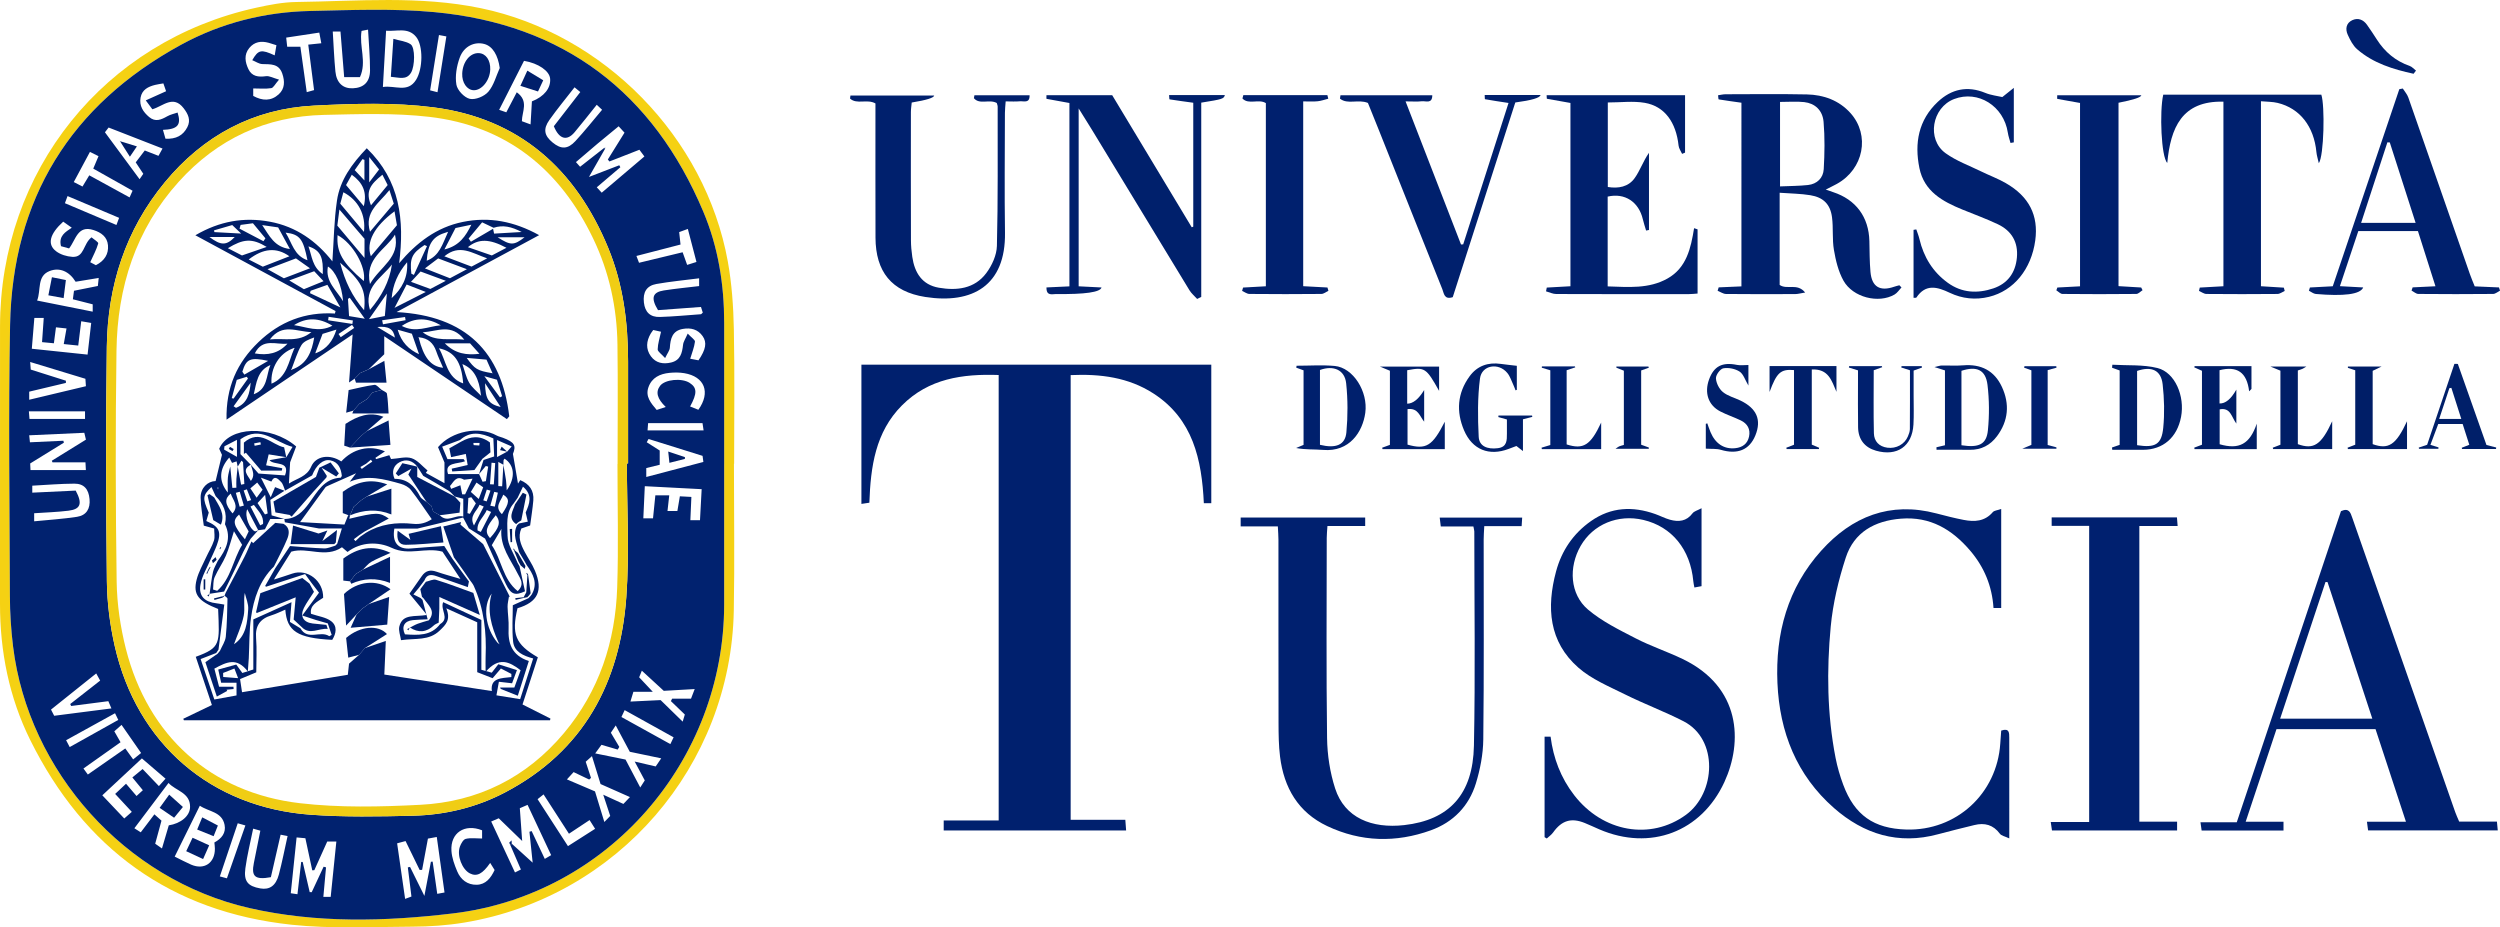 <svg xmlns="http://www.w3.org/2000/svg" id="Livello_1" data-name="Livello 1" viewBox="0 0 1336.17 495.65"><defs><style>      .cls-1 {        fill: #001f69;      }      .cls-2 {        fill: #00206f;      }      .cls-3 {        fill: #f0cd14;      }      .cls-4 {        fill: #f5d113;      }      .cls-5 {        fill: #001e67;      }      .cls-6 {        fill: #001f6a;      }      .cls-7 {        fill: #001f6b;      }      .cls-8 {        fill: #00206d;      }      .cls-9 {        fill: #00206c;      }      .cls-10 {        fill: #01226f;      }      .cls-11 {        fill: #00206e;      }      .cls-12 {        fill: #001c60;      }    </style></defs><path class="cls-11" d="m504.38,443.82v-5.29h29.38v-238.1c-19.32-.68-37.37,1.87-51.68,16.23-14.21,14.26-16.75,32.7-17.43,52.02-1.36.2-2.56.38-4.25.64v-74.42h187v74.06h-3.98c-1.1-23.3-5.76-45.03-27.03-58.72-13.25-8.53-28.14-10.48-44.15-9.76v237.68h29.21c.17,2.2.28,3.71.43,5.68h-97.5Z"></path><path class="cls-4" d="m392.27,247.85c0,26.16.41,52.33-.08,78.48-1.53,83.03-62.12,153.15-144,166.75-9.16,1.52-18.55,2.16-27.84,2.2-21.48.09-43.14,1.23-64.42-1.03-64.56-6.85-110.99-40.73-139.73-98.65C4.87,372.77-.02,348.19,0,322.66c.04-49.32.01-98.65.01-147.97C.01,91.29,55.7,21.9,137.1,4.09c6.97-1.53,14.13-2.92,21.22-3.02,32.92-.46,65.97-3.48,98.63,3.3,65.84,13.68,120,68.97,132.02,135.26,2.16,11.89,3,24.13,3.25,36.23.49,23.99.15,47.99.15,71.98-.03,0-.05,0-.08,0Zm-5.23.31c0-25.16-.02-50.32,0-75.48.02-20.53-3.18-40.59-11.14-59.49C349.06,49.42,301.3,12.91,232.15,6.49c-21.98-2.04-44.29-1.1-66.43-.61-24.29.54-47.58,6.39-68.92,18.04C37.68,56.18,6.69,106.27,5.39,173.64c-.93,48.3-.27,96.64-.1,144.95.03,8.97.6,17.99,1.69,26.89,8.23,66.94,60,124.64,126.14,139.79,35.98,8.24,72.75,7.22,108.9,2.91,82.93-9.88,144.96-81.58,145.02-165.06.02-24.99,0-49.99,0-74.98Z"></path><path class="cls-2" d="m729.65,276.59v4.54h-20.17c-.16,2.5-.38,4.43-.38,6.36-.02,35.66-.29,71.33.18,106.99.12,9.02,1.55,18.35,4.31,26.92,5.09,15.8,19.69,21.52,36.87,19.6,24.18-2.71,36.79-16.46,37.31-42.46.77-38.15.21-76.32.2-114.48,0-.64-.23-1.28-.49-2.69h-17.43c-.23-1.93-.38-3.11-.57-4.73h44.08c-.09,1.5-.17,2.68-.29,4.57h-19.97c-.14,2.84-.32,4.95-.32,7.06-.02,35.66.21,71.33-.21,106.99-.09,7.86-1.65,15.94-3.96,23.47-3.72,12.12-12.09,20.73-24.08,25.05-18.67,6.72-37.31,6.27-55.37-2.26-15.57-7.36-23.14-20.53-25.21-37.11-.74-5.92-.79-11.96-.81-17.94-.07-32.66-.03-65.33-.05-97.99,0-2.13-.18-4.25-.32-7.12h-19.87v-4.76h66.55Z"></path><path class="cls-11" d="m1269.63,389.7h-52.92c-5.36,16.11-10.74,32.26-16.47,49.49h20.22v4.7h-43.76c-.17-1.18-.35-2.48-.62-4.42h19.4c18.65-55.67,37.23-111.13,55.7-166.28,4.27-1.92,5.06.75,5.98,3.38,7.56,21.7,15.15,43.38,22.74,65.07,10.77,30.8,21.55,61.61,32.34,92.4.54,1.54,1.25,3.02,2.11,5.07h20.18c.17,1.86.29,3.06.44,4.71h-69.3c-.15-1.14-.32-2.44-.62-4.64h20.85c-5.62-17.11-10.89-33.14-16.26-49.49Zm-50.98-5.58h49.28c-8.11-24.74-16.03-48.87-23.94-73.01-.36-.02-.72-.04-1.08-.06-7.99,24.08-15.98,48.17-24.25,73.07Z"></path><path class="cls-2" d="m909.42,271.65v41.64c-1.2.22-2.36.44-3.82.71-.25-1.39-.49-2.32-.57-3.27-1.55-17.07-11.44-29.24-26.71-32.85-13.55-3.2-26.9,2.34-33.53,13.92-6.53,11.41-5.71,25.79,3.93,33.98,7.47,6.34,16.65,10.83,25.46,15.38,8.11,4.19,16.89,7.09,25.13,11.05,31.25,15.02,32.18,44.33,22.34,65.73-12.31,26.76-39.67,37.04-66.85,25.33-2.6-1.12-5.16-2.34-7.78-3.4-7.26-2.95-12.34-1.36-16.91,5.04-.89,1.25-2.25,2.17-3.4,3.24-.39-.24-.79-.47-1.18-.71v-53.72h3.21c1.48,11.59,5.48,22.03,12.56,31.21,15.33,19.9,40.89,24.32,59.77,10.58,16.05-11.68,17.45-40.41-1.24-50-10.19-5.23-21-9.24-31.26-14.35-8.59-4.27-17.87-8.1-24.94-14.29-15.85-13.87-17.12-32.24-11.97-51.43,2.98-11.11,9.17-20.28,18.7-26.96,10.71-7.51,22.25-8.01,34.27-3.76,2.67.94,5.2,2.3,7.91,3.05,4.62,1.28,8.85.89,12.07-3.43.84-1.12,2.63-1.53,4.79-2.7Z"></path><path class="cls-11" d="m1069.58,272.03v52.91h-4.12c-.76-11.81-5.05-21.97-12.49-30.67-9.66-11.31-21.34-18.32-36.98-17.06-14.08,1.13-25.07,7.24-29.49,20.83-3.88,11.92-6.86,24.42-8.04,36.88-2.2,23.39-1.93,46.9,2.59,70.13.95,4.88,2.37,9.72,4.1,14.38,6.07,16.27,16.3,23.42,33.72,23.93,26.69.78,48.46-19.15,50.21-45.97.15-2.29.33-4.58.5-6.91,4.38-1.5,4.3,1.25,4.3,3.78.02,13.16.01,26.32.01,39.49,0,4.3,0,8.6,0,14.35-2.37-1.13-4.22-1.42-5.02-2.5-3.56-4.8-8.16-6-13.7-4.62-6.46,1.61-12.94,3.15-19.36,4.9-21.18,5.75-39.68-.04-55.61-14.02-20.01-17.57-29.07-40.53-30.22-66.8-1.15-26.5,5.44-50.75,23.39-70.72,16.42-18.28,36.78-26.45,61.58-19.93,4.83,1.27,9.67,2.51,14.57,3.46,5.77,1.12,11.26.87,15.55-4.14.76-.89,2.46-.97,4.49-1.7Z"></path><path class="cls-2" d="m1116.59,281.06h-20.04v-4.51h66.96c.11,1.39.21,2.6.37,4.59h-20.47v158.03h20.18v4.7h-66.87c-.18-1.25-.36-2.45-.66-4.52h20.53v-158.29Z"></path><path class="cls-9" d="m951.17,103.04v49.25c3.94,2.76,9.37-1.22,13.63,4.06-2.57.41-3.94.82-5.3.82-12.33.05-24.66.09-36.99-.05-1.51-.02-3-1.12-4.5-1.72.19-.6.38-1.2.57-1.81,3.92-.17,7.83-.34,12.16-.53V54.9c-4.19-.59-8.19-1.12-12.16-1.78-.18-.03-.18-1.17-.33-2.2,1.47-.21,2.72-.53,3.97-.54,14.5-.02,29-.22,43.49.09,8.94.19,17.17,3.15,23.28,9.94,10.67,11.85,7.06,29.99-7.27,37.89-1.68.93-3.42,1.75-5.91,3.02,1.87.65,2.89,1.03,3.93,1.37,12.2,4,19.06,13.29,19.38,26.16.13,5.49.09,11,.58,16.46.71,8.03,5.07,10.59,12.73,7.92.88-.31,1.81-.51,2.71-.76.38.38.76.76,1.14,1.15-1.22,1.29-2.24,2.94-3.71,3.8-8.5,4.95-22.27,1.59-27.3-7.43-2.74-4.91-4.14-10.79-5.1-16.42-.97-5.69-.27-11.65-1.01-17.4-.9-6.97-4.59-10.69-11.62-11.84-5.17-.85-10.48-.87-16.37-1.31Zm.2-48.55v45.14c5.36-.24,10.17-.22,14.93-.74,4.91-.54,8.17-3.79,8.43-8.51.48-8.41.62-16.9-.09-25.28-.52-6.2-4.68-9.91-10.36-10.53-4.08-.44-8.25-.09-12.92-.09Z"></path><path class="cls-8" d="m907.32,156.89c-1.64.11-3.11.3-4.58.3-23.66.02-47.32.05-70.98-.05-1.82,0-3.64-.93-5.46-1.43.13-.67.27-1.34.4-2.01,4.03-.23,8.06-.45,12.65-.71V55.03c-4.12-.72-8.35-1.44-12.57-2.24-.12-.02-.08-.9-.16-1.9h73.99v30.68c-.53.23-1.06.45-1.58.68-.65-1.46-1.71-2.88-1.88-4.4-1.34-12.51-7.48-21.08-18.09-22.89-6.26-1.07-12.84-.19-19.74-.19v45.17c5.69.93,10.99-.07,14.31-4.68,2.94-4.08,4.56-9.11,7.7-13.59v41.24c-.51.11-1.03.21-1.54.32-.59-2.02-1.27-4.02-1.75-6.07-2.18-9.27-9.64-14.22-18.79-12.08v47.99c11.16.35,21.99,1.39,31.96-4.2,10.2-5.72,12.5-16.19,14.23-26.92.62.21,1.24.42,1.86.64v34.31Z"></path><path class="cls-9" d="m639.83,159.77c-1.38-1.54-3.04-2.91-4.1-4.64-17.43-28.58-34.77-57.2-52.15-85.81-2.06-3.4-4.2-6.75-7.07-11.37v95.07c4.06.21,8.09.41,12.22.62q-.97,3.79-24.24,3.51c-2.02-.03-5.31,1.26-5.18-3.53,4.02-.19,7.93-.37,12.26-.57V55.05c-4.12-.73-8.2-1.44-12.26-2.23-.09-.02-.01-.9-.01-1.93h35.14c13.93,23.13,28.22,46.85,42.5,70.57.27-.1.55-.21.82-.31V54.91c-4.39-.6-8.54-1.15-12.67-1.81-.16-.03-.14-1.18-.25-2.28h29.81c-.57,2.02-1.19,2.2-12.62,4.04v103.83c-.73.36-1.47.73-2.2,1.09Z"></path><path class="cls-11" d="m1156.21,50.59h84.46c1.96,5.73,1.45,32.72-1.34,36.65-.56-2.52-1.12-4.2-1.28-5.92-1.3-13.73-8.82-23.44-20.74-26.32-2.68-.65-5.54-.58-8.9-.89v98.87c4.2.26,8.21.51,12.23.76.16.59.31,1.18.46,1.76-1.29.56-2.57,1.6-3.86,1.61-12.65.12-25.31.12-37.97,0-1.33-.01-2.66-1.07-3.99-1.64.14-.59.29-1.18.43-1.77,4.03-.23,8.05-.45,12.64-.71V54.34c-22.26-.58-28.25,14.02-30.01,32.73-3.25-3.06-4.21-27.55-2.15-36.48Z"></path><path class="cls-8" d="m532.75,55.05c-4.04-2.21-9.14,1.08-12.23-2.56.09-.52.19-1.05.28-1.57h29.48c.14,4.51-3.18,3.01-5.24,3.22-2.29.23-4.61.05-7.54.05-.16,2.35-.39,4.26-.4,6.17-.03,21.32-.28,42.64.04,63.95.43,28.37-17.46,38.33-42.59,34.41-18.05-2.82-26.56-13.55-26.62-31.74-.08-22.15-.02-44.3-.03-66.45,0-1.79,0-3.59,0-5.25-4.5-2.55-9.93.74-13.58-2.61.07-.54.15-1.08.22-1.62h44.74q-.08,1.79-11.99,3.75c-.14,1.59-.44,3.34-.44,5.09-.03,22.82-.04,45.64.03,68.45,0,2.98.28,5.98.71,8.94,1.23,8.48,5.23,14.96,14.21,16.5,9.61,1.65,19.06.57,25.32-7.79,3.04-4.06,5.58-9.6,5.7-14.54.62-24.8.37-49.62.41-74.44,0-.63-.3-1.26-.48-1.96Z"></path><path class="cls-8" d="m1263.06,153.64c-1.58,3.75-10.53,4.76-25.32,3.48-1.28-.11-2.47-1.14-3.71-1.75.18-.57.37-1.15.55-1.72,3.74-.2,7.48-.4,12.21-.65,11.81-34.98,23.69-70.16,35.57-105.34.62-.12,1.24-.24,1.86-.35,1,1.59,2.34,3.07,2.95,4.8,11.01,31.43,21.93,62.88,32.89,94.33.75,2.17,1.67,4.28,2.6,6.61,4.5.2,8.74.38,12.97.57.18.58.37,1.15.55,1.73-1.23.61-2.45,1.74-3.68,1.75-13.32.13-26.65.13-39.98,0-1.21-.01-2.42-1.18-3.62-1.81.2-.57.39-1.13.59-1.7,3.72-.18,7.44-.36,12.19-.59-3.27-10.28-6.3-19.83-9.37-29.51h-31.86c-3.2,9.58-6.39,19.13-9.84,29.46,4.54.25,8.24.45,12.47.68Zm28.01-34.53c-4.74-14.76-9.28-28.88-13.81-43-.43-.01-.85-.02-1.28-.03-4.63,14.19-9.26,28.37-14.04,43.04h29.14Z"></path><path class="cls-11" d="m1022.73,159.15v-36.3c.49-.08.98-.16,1.47-.24.57,1.73,1.28,3.43,1.69,5.2,2.28,9.6,7.13,17.53,15.17,23.35,7.53,5.44,15.88,5.81,24.32,2.97,7.66-2.58,11.84-8.38,12.59-16.44.76-8.25-2.8-14.33-10.16-17.83-6.16-2.92-12.59-5.26-18.92-7.84-10.64-4.34-20.49-9.7-23.03-22.2-2.72-13.33-.49-25.68,9.82-35.38,7.28-6.85,15.78-8.76,25.39-4.8,3.09,1.27,6.56,1.63,9.11,2.23,2.43-1.95,3.88-3.11,6.14-4.91v29.13c-.59.1-1.18.2-1.77.31-.49-1.83-1.15-3.63-1.43-5.5-2.16-14.26-15.9-22.88-28.71-17.97-11.85,4.55-14.81,21.56-4.54,28.96,5.71,4.12,12.62,6.6,19.02,9.74,4.33,2.12,8.9,3.81,13.08,6.2,12.53,7.17,17.63,17.32,15.81,30.68-2.1,15.36-11.46,26.89-24.72,30.14-7.19,1.76-14.29,1.02-20.97-2.16-6.62-3.15-12.85-4.97-17.86,2.56-.11.16-.63.06-1.5.11Z"></path><path class="cls-8" d="m809.88,54.77c-11.14,34.67-22.32,69.48-33.43,104.05-4.6,1.53-4.7-2.07-5.57-4.25-11.34-28.27-22.58-56.58-33.86-84.88-2.02-5.07-4.08-10.13-5.91-14.67-5.2-2.15-10.83,1.03-14.94-2.31.09-.6.18-1.19.27-1.79h49.07c0,4.76-3.53,2.95-5.62,3.2-2.42.29-4.9.07-8.66.07,10.15,26.18,19.89,51.33,29.63,76.47l1.17-.05c8.04-25.09,16.09-50.18,24.23-75.58-4.7-.72-8.64-1.3-12.57-2.01-.15-.03-.1-1.18-.17-2.24h29.85q-.37,2.24-13.49,3.99Z"></path><path class="cls-8" d="m1099.59,153.67c3.88-.21,7.76-.41,12.12-.64V55.03c-4.05-.7-8.12-1.4-12.18-2.18-.09-.02-.01-.9-.01-1.93h44.96q-.25,1.66-12.2,4v98.01c4.03.24,8.08.48,12.12.73.24.48.48.97.72,1.45-1.11.69-2.22,1.98-3.34,1.99-13.15.14-26.3.14-39.45,0-1.1-.01-2.18-1.26-3.28-1.93.18-.5.36-1,.54-1.49Z"></path><path class="cls-11" d="m676.57,55.12c-3.82-2.43-9.28,1.02-12.52-2.48.16-.6.31-1.19.47-1.79h44.93c.15.64.31,1.28.46,1.91-1.91.48-3.79,1.18-5.73,1.37-2.42.24-4.88.06-7.66.06v98.77c4.57.25,8.77.47,12.96.7.17.59.35,1.18.52,1.76-1.25.59-2.5,1.67-3.76,1.68-12.83.13-25.65.13-38.48,0-1.3-.01-2.59-1.06-3.89-1.63.17-.59.34-1.18.51-1.78,3.88-.22,7.76-.43,12.18-.68V55.12Z"></path><path class="cls-1" d="m1128.78,239.18c1.31-.45,2.62-.9,4.11-1.42v-39.76c-1.42-.51-2.74-.98-4.06-1.46.05-.54.1-1.08.15-1.61,8.07.49,16.43-.16,24.14,1.77,9.37,2.35,14.7,15.04,12.59,26.11-2.11,11.04-9.61,17.55-20.34,17.6-5.48.03-10.95,0-16.43,0-.05-.41-.11-.82-.16-1.23Zm13.43-1.24c9.72,1.51,13.09-.38,13.97-9.28.76-7.67.55-15.56-.31-23.23-.85-7.57-5.88-9.86-13.66-7.18v39.69Z"></path><path class="cls-9" d="m1034.96,239.05c1.4-.33,2.8-.66,4.56-1.07v-40.01c-1.47-.47-2.98-.94-5.6-1.78,1.97-.44,2.92-.82,3.88-.84,3.82-.07,7.67.23,11.47-.09,9.55-.79,16.65,2.84,20.68,11.51,4.25,9.16,3.49,18.17-2.61,26.35-3.56,4.78-8.4,7.39-14.57,7.29-5.91-.1-11.82-.02-17.74-.02-.02-.45-.05-.9-.07-1.35Zm13.37-1.08c9.36,1.44,13.39-.45,14.14-7.99.8-8.03.75-16.29-.22-24.3-.97-8.02-5.78-10.18-13.92-7.49v39.78Z"></path><path class="cls-8" d="m692.99,195.47c6.79,0,13.63-.5,20.36.12,9.86.9,17.93,13.7,16.35,25.08-1.41,10.17-8.41,20.97-22.49,19.8-4.74-.39-9.53-.06-14.49-1.02,1.23-.51,2.45-1.03,3.99-1.68v-39.84c-1.31-.47-2.61-.95-3.91-1.42.06-.35.13-.69.19-1.04Zm12.49,42.27c8.48,2.07,13.5.13,14.12-6.64.8-8.69.8-17.58-.12-26.25-.76-7.17-6.77-9.74-14-7.11v40.01Z"></path><path class="cls-5" d="m1172.74,239.26c1.27-.48,2.55-.97,4.14-1.57v-39.52c-1.32-.59-2.71-1.21-4.1-1.83.06-.22.11-.44.17-.66h30.39v12.19c-.42.42-.84.85-1.25,1.27-1.19-10.19-6.46-13.69-15.82-11.28v17.78q4.71.2,8.99-7.41v18.16c-2.67-3.56-3.03-8.72-8.92-7.6v18.65c10.44,3.01,16.12-.09,19.83-11.01v13.62h-33.25c-.05-.26-.11-.52-.16-.79Z"></path><path class="cls-7" d="m752.1,197.86v17.9q4.67-.03,9.07-7.3v16.91c-2.46-2.99-3.18-7.43-8.89-6.71v18.98c9.92,2.8,13.27.82,19.91-12.24v14.64h-33.29c-.06-.25-.11-.51-.17-.76,1.29-.47,2.57-.94,4.13-1.51v-39.62c-1.27-.52-2.59-1.07-5.35-2.22h31.64v12.98c-6.94-12.36-7.63-12.8-17.05-11.03Z"></path><path class="cls-6" d="m805.4,224.2c-1.86-.52-3.22-.91-4.58-1.29.02-.27.04-.54.05-.81h17.97c.04.24.09.48.13.71-1.46.38-2.93.76-5,1.29v16.98c-1.65-1.28-2.48-1.93-3.49-2.71-1.39.52-2.78,1.04-4.16,1.56-10.43,3.98-19.4.43-23.81-9.89-4.3-10.05-3.61-19.91,2.92-28.89,4.08-5.61,9.86-7.64,16.72-6.66,2.72.39,5.46.65,8.55,1.02v12.87c-.23.08-.46.16-.69.24-.35-.89-.65-1.79-1.06-2.65-1.06-2.23-1.8-4.75-3.32-6.61-4.69-5.73-13.69-4.27-14.62,2.93-1.33,10.26-1.21,20.79-.69,31.16.25,5.03,4.61,6.82,10.24,6.09,4.95-.64,4.84-4.21,4.84-7.81,0-2.46,0-4.93,0-7.53Z"></path><path class="cls-1" d="m958.85,197.79c-7.23-.6-9.26,1.42-13.08,11.71v-13.84h35.76v13.76c-2.53-5.87-4.18-12.39-13.19-11.95v40.17c1.13.48,2.53,1.07,3.93,1.67-.04.23-.08.46-.12.69h-17.24c-.06-.24-.13-.47-.19-.71,1.26-.49,2.53-.98,4.12-1.6v-39.9Z"></path><path class="cls-5" d="m1258.8,197.91c-1.48-.49-2.7-.9-3.93-1.31,0-.24,0-.47,0-.71h18.03c-1.92.93-3.24,1.56-4.78,2.3v39.19c8.45,3.03,12.42.49,18.36-12.23v14.85h-31.59c-.07-.24-.13-.48-.2-.72,1.27-.49,2.54-.99,4.11-1.6v-39.78Z"></path><path class="cls-5" d="m1228.12,198v39.39c8.46,3.04,12.48.46,18.36-12.24v14.86h-31.58c-.06-.24-.12-.49-.18-.73,1.27-.49,2.53-.98,4.09-1.58v-39.58c-1.26-.52-2.58-1.07-5.38-2.23h19.28c-.99.59-1.54.99-2.15,1.26-.73.32-1.5.53-2.44.85Z"></path><path class="cls-1" d="m934.47,195.06v11.01c-1.79-3.01-2.67-6.15-4.73-7.48-2.36-1.52-5.9-2.23-8.66-1.74-1.68.29-4.06,3.56-3.96,5.37.14,2.55,1.72,5.68,3.71,7.31,2.61,2.15,6.23,3.03,9.38,4.55,8.74,4.21,11.35,10.33,7.99,18.61-3.17,7.82-9.58,10.37-18.49,7.72-2.3-.68-4.89-.41-8.01-.62v-13.25c.26-.1.53-.2.79-.29.57,1.57,1.08,3.18,1.73,4.72,2.62,6.2,7.24,9.18,13.16,8.58,3.91-.4,6.62-2.34,7.44-6.24.82-3.93-.88-6.9-4.42-8.61-3.59-1.74-7.43-2.98-10.97-4.81-6.4-3.31-8.6-9.89-5.99-17.08,2.58-7.12,7.07-9.38,14.9-7.79,1.87.38,3.88.06,6.11.06Z"></path><path class="cls-11" d="m1020.79,197.9c-1.71-.55-3.17-1.02-4.62-1.49.05-.24.1-.47.15-.71h10.78c.05.25.09.49.14.74-1.29.47-2.59.94-4.47,1.62,0,4.42,0,8.88,0,13.34,0,5.17.2,10.35-.09,15.49-.67,11.66-8.74,17.21-20.02,14-6.01-1.71-9.46-5.99-9.57-12.46-.15-8.33-.04-16.66-.05-25,0-1.81,0-3.61,0-5.48-1.91-.59-3.39-1.05-4.87-1.51.05-.25.09-.5.14-.75h17.48c.06.19.13.37.19.56-1.41.51-2.83,1.01-4.53,1.63,0,11.16-.18,22.44.09,33.7.1,4.23,2.7,7.09,7.18,7.7,4.75.64,9.24-1.82,11-6.05.51-1.22,1.03-2.55,1.04-3.84.08-10.47.05-20.94.05-31.49Z"></path><path class="cls-1" d="m1298.97,237.77c1.89.59,3.11.96,4.33,1.34-.02.25-.04.51-.06.76h-10.37c-.04-.22-.09-.43-.13-.65,1.31-.44,2.62-.88,4.49-1.51,4.78-14.2,9.68-28.72,14.57-43.24l1.83.03c5.1,14.45,10.2,28.89,15.3,43.33,1.92.49,3.57.92,5.21,1.34-.03.27-.07.54-.1.81h-18.16c-.05-.22-.11-.45-.16-.67,1.24-.49,2.49-.98,4.04-1.6-1.19-3.71-2.34-7.3-3.55-11.09h-13.05c-1.23,3.29-2.59,6.92-4.18,11.15Zm4.7-13.86h11.81c-1.91-6-3.61-11.3-5.3-16.61-.35.05-.71.1-1.06.15-1.74,5.27-3.49,10.53-5.45,16.46Z"></path><path class="cls-2" d="m855.77,240.06h-31.69c-.06-.26-.12-.52-.18-.79,1.45-.44,2.9-.88,4.69-1.42v-39.94c-1.56-.47-3.06-.92-4.55-1.37.02-.24.03-.48.05-.72h17.65c.07.17.13.34.2.51-1.45.48-2.9.97-4.62,1.54v39.66c8.93,2.86,12.78.48,18.45-11.68v14.21Z"></path><path class="cls-5" d="m881.25,196.52c-1.3.47-2.6.94-4.1,1.48v39.69c1.41.51,2.74.99,4.08,1.48,0,.23,0,.46,0,.69h-17.77c.83-.57,1.33-1.02,1.91-1.28.73-.32,1.52-.47,2.53-.77v-39.68c-1.33-.54-2.66-1.08-3.99-1.61-.01-.21-.02-.41-.03-.62h17.15c.07.21.14.41.21.62Z"></path><path class="cls-2" d="m1082.02,195.72h17c.04.26.07.53.11.79-1.48.41-2.96.82-4.72,1.31v40.02c1.64.44,3.17.85,4.69,1.26,0,.25,0,.49-.01.74h-18.26c2.09-.89,3.31-1.41,4.88-2.07v-39.85c-1.3-.47-2.6-.94-3.9-1.42.07-.26.14-.52.21-.78Z"></path><path class="cls-8" d="m1289.99,39.43c-10.9-2.38-21.52-5.59-30.18-13.12-2.26-1.96-3.77-5-5.04-7.8-1.35-2.99-.84-6.18,2.42-7.71,3.06-1.44,5.91-.33,7.88,2.44,1.84,2.57,3.57,5.22,5.28,7.88,4.27,6.68,9.99,11.49,17.54,14.12,1.26.44,2.26,1.65,3.38,2.5-.43.56-.85,1.12-1.28,1.68Z"></path><path class="cls-10" d="m387.04,248.16c0,24.99.01,49.99,0,74.98-.06,83.48-62.09,155.18-145.02,165.06-36.15,4.31-72.92,5.33-108.9-2.91-66.14-15.15-117.91-72.86-126.14-139.79-1.09-8.9-1.66-17.92-1.69-26.89-.16-48.32-.82-96.65.1-144.95C6.69,106.27,37.68,56.18,96.8,23.91c21.34-11.65,44.64-17.5,68.92-18.04,22.14-.49,44.45-1.43,66.43.61,69.16,6.43,116.91,42.94,143.76,106.7,7.96,18.89,11.16,38.95,11.14,59.49-.02,25.16,0,50.32,0,75.48ZM87.01,69.41l-.24-.24.3.18c.47,1.64.94,3.29,1.37,4.79,5.66.29,9.41-1.74,11.69-6.17,1.96-3.8.43-6.99-1.96-10.1-5.61-7.32-11.01-1.1-16.74.53-.94-1.27-1.76-2.38-3.52-4.75,3.94-1.77,7.14-3.21,10.86-4.89-.31-.9-.87-2.51-1.45-4.19-1.82.33-3.13.49-4.41.81-3.73.93-7,2.55-7.77,6.77-.8,4.42,1.36,7.7,4.6,10.42,3.35,2.8,6.43,1.4,9.65-.42,1.68-.95,3.67-1.35,5.53-2,2.15,6.73-.07,8.96-7.92,9.26Zm235.8,9.74c.16.17.33.33.5.5-2.63,4.61-5.26,9.22-8.52,14.92,6.28-2.42,11.24-4.33,16.2-6.24.19.35.38.71.57,1.06-4.11,3.5-8.23,7-12.6,10.72,1.01,1.1,1.83,1.99,2.64,2.88,7.7-6.54,15.11-12.82,22.81-19.36-1.24-1.67-2.09-2.81-2.67-3.59-6.03,2.36-11.03,4.31-16.03,6.27-.28-.36-.56-.71-.84-1.07,2.93-4.71,5.86-9.42,8.91-14.33-.97-1.05-1.96-2.12-3.14-3.41-3.88,3.19-7.6,6.21-11.27,9.29-3.8,3.18-7.54,6.43-11.55,9.85.91,1.02,1.61,1.81,2.22,2.5,4.42-3.46,8.59-6.73,12.76-9.99Zm-49.28,371.79c3.52,3.2,7.05,6.4,11.16,10.13-.64-6.19-1.18-11.36-1.72-16.52.39-.12.79-.24,1.18-.36,2.28,4.83,4.56,9.65,7.02,14.86,1.15-.67,2.31-1.36,3.4-2-4.28-9.14-8.35-17.82-12.6-26.88-1.72.74-3.14,1.35-4.14,1.79.44,6.19.84,11.79,1.24,17.39l-.06.06c-4.03-3.91-8.06-7.82-12.45-12.07-1.07.46-2.52,1.08-4.03,1.73,4.31,9.23,8.43,18.06,12.71,27.23,1.19-.59,2.27-1.12,3.16-1.57-1.99-4.61-3.83-8.85-5.66-13.09.27-.23.53-.46.8-.69Zm61.53-203.26c.21,0,.42,0,.63,0,0-18.16.01-36.33,0-54.49-.02-20.81-2.61-41.21-10.59-60.6-17.36-42.19-47.64-69.32-93.5-75.22-20.98-2.7-42.6-1.99-63.83-.91-32.4,1.65-59.1,16.04-79.74,41.03-20.96,25.39-30.49,55.22-30.95,87.74-.59,41.82-.46,83.65.03,125.47.13,11.56,1.64,23.31,4.2,34.59,11.86,52.17,51.37,86.3,104.76,90.16,18.07,1.31,36.3.96,54.44.54,17.31-.41,34.01-4.38,49.44-12.48,42.01-22.06,61.45-58.71,64.79-104.37,1.74-23.7.31-47.62.31-71.44Zm-167.07,217.41c-.37.03-.73.05-1.1.08-1.21-5.62-2.41-11.24-3.68-17.16-1.5-.14-2.91-.27-4.69-.43-1.05,10.06-2.07,19.76-3.12,29.83,1.35.2,2.53.37,3.58.53.69-6.04,1.34-11.66,1.99-17.27.27,0,.54.02.81.03,1.25,5.37,2.49,10.73,3.74,16.1.36.02.72.03,1.08.05,2.12-4.54,4.24-9.08,6.36-13.62.43.12.86.23,1.29.35-.46,5.15-.93,10.29-1.43,15.78h3.92c1.02-9.92,2.01-19.58,3.03-29.6h-4.87c-2.42,5.38-4.66,10.36-6.91,15.34Zm69.59,11.92c-1.39-9.95-2.73-19.59-4.14-29.67-1.89.35-3.43.63-4.73.87-1.1,5.92-2.1,11.31-3.1,16.69-.44.02-.88.04-1.32.07-2.45-5.02-4.89-10.04-7.53-15.45-1.33.36-2.84.76-4.51,1.21,1.44,10.04,2.82,19.64,4.27,29.7,1.55-.58,2.51-.94,3.38-1.26-.68-5.46-1.3-10.52-1.93-15.58.39-.08.79-.17,1.18-.25,2.33,4.7,4.65,9.4,7.67,15.49,1.35-7.06,2.41-12.65,3.48-18.24.31-.03.63-.05.94-.08.8,5.64,1.61,11.28,2.45,17.22,1.27-.23,2.49-.46,3.9-.72Zm-144.2-19.17c3.11,1.53,5.88,3.03,8.76,4.28,6.97,3.03,12.74-.86,12.71-8.51,0-1.11-.18-2.22-.28-3.32,3.93-2.11,6.3-5.18,5.46-9.42-1.39-7.09-8.47-6.98-13.23-10.24-4.52,9.16-8.84,17.9-13.43,27.2ZM28.06,247.13c-.12-.3-.24-.6-.36-.89,5.97-3.69,11.94-7.38,18.23-11.27-.24-1.01-.53-2.21-.87-3.66-9.92.45-19.5.89-29.45,1.34.15,1.4.25,2.42.39,3.74,6.17-.29,12.02-.56,17.86-.83.1.34.19.69.29,1.03-5.87,3.62-11.74,7.24-18.02,11.12.05,1.02.12,2.43.17,3.52h29.59c-.09-1.78-.15-2.96-.21-4.11h-17.61Zm24.24-94.3c.12-1.07.28-2.56.46-4.28-4.6.76-8.49,1.4-12.34,2.03-3.46-5.64-8.65-7.79-13.95-5.7-6.88,2.71-4.42,10.22-6.63,15.75,10.19,2.04,19.75,3.95,29.71,5.94v-3.92c-3.69-.94-7.02-1.79-10.6-2.7.22-1.68.39-2.93.6-4.55,4.04-.81,7.9-1.59,12.76-2.56Zm231.98-98.65c6.58-2.55,10.15-7.12,9.75-12.11-.33-4.14-6.25-8.26-13.96-9.56-4.35,8.57-8.73,17.21-13.29,26.19,1.43.49,2.72.94,3.83,1.32,1.88-3.6,3.53-6.77,5.59-10.7,6.59,4.77,2.76,10.24,2.74,15.46,1.28.47,2.7,1,4.63,1.71.26-4.53.48-8.3.72-12.32ZM86.57,453.47c1.37-4.64,2.53-8.59,3.64-12.35,6.34-.97,11.36-4.96,11.38-9.89.03-7.68-7.64-8.5-11.52-12.77-6.31,8.37-12.17,16.16-18.25,24.22,1.2.76,2.38,1.52,3.41,2.17,2.51-3.31,4.78-6.3,7.29-9.61,1.55,1.38,2.61,2.32,3.79,3.38-1.15,4.23-2.23,8.16-3.36,12.32.98.69,2.03,1.42,3.62,2.54ZM206.35,16.42c-.58,10.22-1.13,19.87-1.71,30.08,6.38-1.06,13.23,3.41,17.75-3.86,3.69-5.94,3.83-18.25.04-22.9-4.35-5.33-10.27-2.85-16.08-3.31Zm143.92,248.31h7.42c-.34,3.09-.64,5.77-.94,8.4h5.28c.45-2.69.86-5.09,1.33-7.87,2.32.12,4.18.23,6.16.33-.2,4.53-.37,8.46-.55,12.45h5.15c.3-5.56.58-10.78.89-16.59-10.41-.55-20.09-1.05-30.39-1.59-.27,5.99-.53,11.53-.79,17.19h5.18c.43-4.21.82-8.12,1.25-12.33Zm23.04-72.14c3.98-5.83,4.62-9.54,2.23-12.94-2.59-3.68-6.37-4.6-10.6-3.85-5.64,1-6.61,5.19-6.93,10.03-.1,1.52-1.32,2.98-2.53,5.54-1.93-2.17-4-3.44-3.97-4.67.07-3.05,1.09-6.08,1.79-9.4-1.04-.23-2.61-.58-4.16-.93-.58.82-1,1.32-1.33,1.88-2.39,4.07-2.77,8.27.08,12.18,2.65,3.63,6.53,4.31,10.74,3.33,5.04-1.17,5.96-5.07,6.44-9.48.18-1.7,1.33-3.29,2.49-5.99,1.97,2.12,4,3.37,3.87,4.34-.38,3-1.57,5.9-2.53,9.09,1.14.22,2.72.53,4.41.86Zm-331.51-7.9c-3.01-.31-5.18-.53-7.73-.8.56-3.18,1.01-5.7,1.48-8.34-2.14-.23-4.21-.46-5.64-.61-.39,2.99-.73,5.63-1.11,8.53-2.52-.24-4.27-.41-6.33-.61.32-4.55.6-8.61.91-12.95h-5.02c-.46,5.59-.89,10.79-1.36,16.48,10.33,1.08,19.93,2.09,29.8,3.13.71-6.2,1.31-11.42,1.94-16.92-2.09-.35-3.78-.64-5.33-.9-.55,4.43-1.03,8.33-1.6,13Zm-8.03-66.22c-7.27,6.65-8.65,12.12-3.79,15.82,2.33,1.78,5.7,2.8,8.68,2.99,6.49.42,5.71-6.95,10.26-10.43,1.19,1.05,3.77,2.56,3.57,3.28-.94,3.32-2.65,6.42-4.27,10.02.27.14,1.7.89,3.03,1.59,4.58-2.35,6.87-5.92,6.46-10.64-.39-4.48-3.58-6.82-7.74-8.15-8.6-2.75-9.39,5.24-13.06,9.83-1.6-.45-3.05-.85-4.31-1.2-1.37-5.51,2.33-7.54,5.76-9.87-1.76-1.24-3.1-2.18-4.6-3.24Zm101.56-67.21c4.89,2.69,9.54,2.86,13.62-.84,3.34-3.03,3.32-6.98,1.92-11.08-1.86-5.44-6.27-4.95-10.68-5.1-1.77-.06-3.49-1.31-5.37-2.07,3.23-5.65,4.78-5.89,11.99-2.58.31-1.82.61-3.57.93-5.43-1.61-.5-2.86-.92-4.12-1.28-4.01-1.11-7.64-.6-10.4,2.78-2.94,3.6-2.22,7.58-.45,11.3,1.87,3.91,5.32,4.32,9.36,3.76,1.84-.26,3.88.96,7,1.84-2.09,2.37-2.98,4.36-4.16,4.55-3.06.48-6.24.16-9.63.16v3.99Zm131.76-14.93c-.94-6.79-3.77-11.64-8.27-12.83-5.23-1.39-10.89,1.18-13.12,7.33-1.63,4.49-2.55,9.79-1.78,14.39.5,3,4.26,6.97,7.2,7.61,2.97.65,7.77-1.35,9.88-3.81,2.95-3.44,4.15-8.38,6.1-12.68ZM75.84,405.34c-6.62,6.17-13.74,12.81-21.16,19.73,4.05,4.28,7.79,8.22,11.73,12.38,1.55-1.35,2.85-2.49,4.04-3.53-3.09-3.33-5.86-6.31-8.9-9.59,2.08-1.95,3.7-3.47,5.81-5.45,2.01,2.35,3.7,4.32,5.62,6.56,1.61-1.48,2.91-2.67,3.37-3.1-1.9-2.31-3.62-4.4-5.61-6.82,2.13-1.75,3.71-3.04,5.48-4.5,3.11,3.26,5.81,6.08,8.7,9.12,1.16-1.29,2.11-2.36,3.55-3.96-4.23-3.63-8.24-7.07-12.63-10.84ZM177.85,16.88c.47,7.42.73,14.39,1.41,21.32.59,6.1,4.04,9.2,9.29,8.99,5.83-.23,9.19-3.33,9.22-9.59.02-7.11-.66-14.22-1.06-21.77-1.55.31-2.72.54-3.47.69-1.36,8.41,2.9,16.53-.87,24.72h-8.42c-.66-8.16-1.3-16.11-1.97-24.37h-4.12Zm195.79,131.87c-8.03,1.03-15.47,1.73-22.81,3.03-5.28.94-7.31,4.44-6.68,9.93.58,5.1,3.33,7.87,8.57,7.7,7.3-.23,14.58-.93,21.87-1.46.26-.02.49-.4,1.03-.86-.32-1.01-.69-2.15-.97-3.03-8.15.6-15.85,1.17-22.96,1.7-4.01-6.57-2.9-9.59,3.13-10.53,6.21-.96,12.47-1.56,18.84-2.33v-4.15Zm-238.34,294.14c-1.46,7.26-3.21,14.17-4.16,21.2-.94,6.97,1.32,9.56,7.95,10.74,4.97.89,8.36-1.4,9.94-7.39,1.77-6.7,3.09-13.52,4.67-20.6-1.56-.3-2.77-.53-3.72-.72-1.83,7.97-3.58,15.6-5.21,22.71-8.57,1.57-10.53-.41-9.09-7.6,1.14-5.66,2.27-11.32,3.46-17.26-1.35-.38-2.38-.67-3.84-1.08ZM18.26,278.62c7.83-.78,15.43-1.25,22.92-2.4,5.03-.78,7.14-4.35,6.68-9.47-.48-5.33-2.98-8.27-8.12-8.25-7.43.03-14.86.68-22.49,1.08v3.73c8.07-.38,15.91-.75,23.2-1.1,3.77,6.99,2.6,9.94-3.8,10.74-6.04.76-12.15.92-18.39,1.36v4.31ZM318.94,56c-4.13,5.14-7.89,9.98-11.84,14.68-4.02,4.79-8.2,3.86-11.09-3.21,4.39-5.68,9.12-11.78,14.14-18.27-1.1-.91-2.12-1.74-3.08-2.53-4.72,6.08-9.28,11.58-13.4,17.39-3.51,4.94-2.81,8.42,1.69,12.11,4.5,3.69,8.06,3.69,12.19-.77,4.92-5.33,9.44-11.03,14.25-16.72-1.04-.97-1.86-1.74-2.87-2.69Zm12.06,343.21c-.29.47-.59.94-.88,1.41-2.74-.81-5.49-1.61-8.65-2.54-.91,1.24-2.03,2.76-3.36,4.59,5.78,1.17,10.93,2.22,16.22,3.29,2.58,4.9,5.09,9.66,7.86,14.92,1.07-1.68,1.91-2.99,2.42-3.78-1.78-3.31-3.23-6.02-5.4-10.08,4.55,1.06,7.66,1.79,11.24,2.62.76-1.12,1.69-2.49,2.95-4.33-6.01-1.25-11.17-2.33-16.8-3.51-2.37-4.44-4.81-9.03-7.51-14.08-1.13,1.69-2.01,3.01-2.61,3.91,1.7,2.85,3.11,5.22,4.52,7.58Zm-24.44,13.46c-1.14,1.25-2.27,2.48-3.56,3.89,5.42,2.32,10.15,4.34,15.01,6.42,1.6,5.24,3.16,10.37,4.99,16.35,1.54-1.58,2.55-2.62,3.14-3.23-1.24-3.76-2.24-6.8-3.74-11.36,4.51,2.07,7.55,3.46,10.78,4.94,1.07-1.12,2.18-2.28,3.5-3.67-5.5-2.44-10.62-4.71-15.7-6.96-1.54-4.99-2.98-9.67-4.6-14.92-1.6,1.43-2.65,2.38-3.34,3,1.05,3.2,1.94,5.91,2.83,8.63-.32.29-.64.59-.97.88-2.58-1.23-5.16-2.47-8.35-3.99Zm52.01-37.94c.22-.44.44-.89.67-1.33h10.09c.59-1.54,1.09-2.85,1.96-5.12-6.17.36-11.54.67-16.53.95-4.05-3.73-7.82-7.19-11.72-10.78-.48,1.18-1.08,2.66-1.43,3.54,2.34,2.49,4.28,4.56,7.27,7.74h-10.35c-.55,1.8-1.01,3.31-1.59,5.23,5.81-.28,11.05-.53,16.14-.78,4.03,3.93,7.78,7.59,11.79,11.51.46-1.52.88-2.89,1.15-3.8-2.75-2.64-5.1-4.91-7.45-7.17Zm-100.9,69.04c-9.36-3.71-17.02,1.35-16.39,11.03.24,3.69,1.62,7.43,3.07,10.89,1.86,4.46,5.5,7.3,10.43,7.19,4.85-.11,7.54-3.57,9.57-7.89-.78-1.25-1.54-2.47-2.37-3.8-4.07,5.92-7.12,7.47-10.8,5.64-4.17-2.07-7.13-9.58-5.38-14.35.59-1.6,1.81-3.81,3.12-4.13,2.67-.65,5.61-.19,8.74-.19v-4.38Zm98.14-226.26c-4.63-4.45-5.51-8.01-3.01-11.31,2.58-3.41,11.56-4.3,15.8-1.56,3.99,2.58,4.08,5.61.24,12.61,1.52.61,3.01,1.2,4.41,1.76,6.69-9.32,3.35-17.75-7.53-19.56-2.57-.43-5.28-.43-7.89-.17-5.08.5-9.44,2.51-11.26,7.69-1.76,5,1.34,8.47,4.41,12.13,1.61-.53,3.14-1.03,4.83-1.58Zm-10.4,37.42c10.47-2.76,20.32-5.35,30.52-8.03-.16-1.22-.34-2.6-.43-3.26-10.07-3.15-19.47-6.09-28.87-9.02-.33.58-.65,1.17-.98,1.75,2.23,1.42,4.46,2.84,6.94,4.42v7.62c-2.54.62-4.75,1.16-7.18,1.75v4.77ZM56.07,70.68c6.31,8.56,12.28,16.64,18.53,25.1.97-1.41,1.58-2.29,1.99-2.88-1.49-2.25-2.73-4.12-4.05-6.12,1.75-2.29,3.23-4.24,4.84-6.35,2.53.99,4.78,1.87,7.32,2.86.79-1.44,1.46-2.64,2.16-3.9-9.82-3.83-19.2-7.48-28.81-11.23-.54.69-1.23,1.59-1.96,2.53Zm-10.41,131.77c-9.83-2.99-19.4-5.9-29.53-8.98.15,2.03.25,3.24.31,4.06,6.58,2.08,12.68,4.01,18.78,5.94,0,.4,0,.8,0,1.19-6.5,1.55-12.99,3.1-19.61,4.67v4.32c10.24-2.44,20.15-4.81,30.31-7.23-.1-1.44-.18-2.7-.27-3.98Zm-16.7,180.11c10.41-1.34,20.25-2.6,30.59-3.93-.62-1.46-1.16-2.72-1.65-3.87-6.92.89-13.39,1.73-19.87,2.57-.17-.35-.33-.7-.5-1.05,5.24-4.1,10.49-8.2,16-12.52-.65-1.19-1.39-2.53-2.11-3.83-8.26,6.61-16.14,12.91-24.16,19.32.55,1.07,1.05,2.06,1.7,3.31ZM167.86,48.16c-1.08-8.43-2.08-16.22-3.11-24.31,2.87-.3,4.8-.5,6.98-.73-.39-2.05-.74-3.94-1.08-5.7-6.04.92-11.71,1.77-17.69,2.68.21,1.94.37,3.36.54,4.88h7.04c1.13,8.06,2.24,16.01,3.4,24.27,1.57-.44,2.62-.73,3.92-1.09Zm-92.45,354.29c-3.7-5.32-6.96-10.01-10.44-15.02-1.54,1.36-2.72,2.4-3.88,3.42,1.16,2.04,2.12,3.72,3.34,5.85-6.68,4.73-13.12,9.28-19.83,14.04.97,1.33,1.69,2.32,2.34,3.22,6.79-4.73,13.27-9.24,20.02-13.94,1.58,2.2,2.78,3.88,4.2,5.85,1.41-1.13,2.65-2.12,4.26-3.42ZM47.72,93.71c7.44,4.08,14.37,7.87,21.54,11.8.66-1.48,1.1-2.46,1.59-3.57-7.15-4.02-14.04-7.9-21.01-11.82,1.1-2.59,1.91-4.51,2.81-6.65-1.76-.88-3.2-1.61-4.58-2.29-2.94,5.49-5.73,10.69-8.64,16.12,1.77.91,3.21,1.65,4.66,2.4,1.15-1.9,2.15-3.56,3.62-5.99Zm317.12,41.11c1.05,2.93,1.69,4.71,2.42,6.76,1.92-.6,3.45-1.08,4.98-1.57-1.54-5.91-3.01-11.5-4.61-17.65-1.82.66-3.24,1.18-4.63,1.69.27,2.49.48,4.41.72,6.65-7.94,2.05-15.59,4.03-23.57,6.1.61,1.61,1.04,2.73,1.39,3.65,7.92-1.91,15.44-3.73,23.29-5.62Zm-61.27,317.4c4.78-3.05,9.49-6.05,14.5-9.25-1.14-1.8-2.08-3.29-2.96-4.67-3.68,2.44-7.09,4.7-11.02,7.3-4.62-7.16-9-13.93-13.57-21.02-1.16.93-2.25,1.79-3.2,2.55,5.49,8.48,10.72,16.56,16.24,25.1ZM45.43,219.84H15.43c.13,1.57.23,2.88.33,4.06h29.68v-4.06Zm75.85,249.59c3.33-9.55,6.54-18.74,9.87-28.26-1.46-.41-2.83-.8-4.09-1.16-3.22,9.57-6.33,18.8-9.56,28.41,1.29.34,2.47.66,3.78,1.01ZM63.66,116.43c-9.24-3.9-18.2-7.69-27.56-11.64-.51,1.38-.98,2.66-1.41,3.81,9.38,3.97,18.33,7.76,27.54,11.65.56-1.5,1-2.68,1.43-3.83ZM233.83,49.28c1.62-10.2,3.16-19.91,4.74-29.82-1.57-.3-2.65-.5-3.96-.74-1.6,10-3.15,19.72-4.72,29.56,1.12.29,2.05.53,3.94,1.01ZM37.25,399.29c8.95-5.01,17.33-9.69,25.97-14.52-.7-1.43-1.23-2.53-1.74-3.57-8.82,4.87-17.34,9.57-26.15,14.42.56,1.08,1.14,2.18,1.92,3.67Zm322.76-5.23c-8.92-4.96-17.32-9.62-26.15-14.52-.64,1.36-1.21,2.57-1.73,3.68,8.96,4.96,17.46,9.67,26.16,14.48.62-1.3,1.1-2.31,1.73-3.63Zm-13.9-164.02h29.94c-.16-1.1-.32-2.17-.58-3.88h-29.08c-.06.87-.14,1.96-.29,3.88Z"></path><path class="cls-3" d="m335.06,247.69c0,23.82,1.43,47.75-.31,71.44-3.34,45.66-22.78,82.31-64.79,104.37-15.43,8.1-32.13,12.08-49.44,12.48-18.14.43-36.37.77-54.44-.54-53.39-3.86-92.91-37.99-104.76-90.16-2.56-11.28-4.07-23.03-4.2-34.59-.48-41.82-.62-83.65-.03-125.47.46-32.52,9.99-62.35,30.95-87.74,20.63-24.99,47.33-39.39,79.74-41.03,21.23-1.08,42.85-1.79,63.83.91,45.86,5.9,76.14,33.03,93.5,75.22,7.98,19.39,10.57,39.79,10.59,60.6.02,18.16,0,36.33,0,54.49-.21,0-.42,0-.63,0Zm-5.03.34s.03,0,.05,0c0-21.33.23-42.66-.07-63.98-.28-19.7-4.41-38.69-12.95-56.49-17.74-37.01-46.33-60.3-87.57-65.1-18.59-2.16-37.6-1.48-56.39-1.05-30.82.71-56.89,12.81-77.54,35.7-23.06,25.56-32.82,56.45-33.3,90.25-.58,41.15-.5,82.32.09,123.47.17,12.03,1.99,24.3,4.94,35.98,11.75,46.42,45.41,76.94,92.98,82.47,21.21,2.47,42.96,1.96,64.36.86,30.81-1.59,56.82-14.52,76.81-38.36,18.8-22.42,27.46-48.9,28.43-77.76.74-21.97.15-43.98.15-65.98Z"></path><path class="cls-10" d="m272.73,451.64c-.19-.41-.38-.83-.58-1.24.42-.42.85-.84,1.27-1.25.03.61.07,1.21.1,1.81-.26.23-.53.46-.8.69Z"></path><path class="cls-10" d="m279.07,449.35c.11.06.21.13.32.19-.13-.04-.26-.09-.39-.13,0,0,.06-.06.06-.06Z"></path><path class="cls-10" d="m322.81,79.15c.23-.08.46-.16.73-.26-.09.28-.16.52-.24.76-.17-.16-.33-.33-.5-.49Z"></path><path class="cls-7" d="m111.8,451.79c-1.2,2.72-2.09,4.72-3.25,7.35-3.44-1.6-6.02-2.8-9.03-4.2,1.21-2.56,2.15-4.56,3.39-7.19,2.83,1.28,5.27,2.4,8.88,4.04Z"></path><path class="cls-8" d="m108.1,436.85c3.13,1.64,5.53,2.89,8.35,4.37-.8,2.01-1.41,3.54-2.28,5.7-3.04-1.23-5.55-2.25-8.79-3.56.86-2.07,1.61-3.86,2.71-6.52Z"></path><path class="cls-7" d="m27.75,148.17c2.78.56,4.81.97,7.46,1.51-.44,3.55-.79,6.35-1.2,9.65-2.87-.53-5.06-.93-8.16-1.5.62-3.15,1.18-6,1.9-9.66Z"></path><path class="cls-7" d="m278.13,45.89c1.45-3.17,2.38-5.21,3.71-8.13,3.02,1.83,5.62,3.41,8.5,5.15-1.07,2.3-1.74,3.72-2.79,5.98-3.02-.96-5.8-1.85-9.42-3Z"></path><path class="cls-9" d="m90.43,424.72c2.63,2.36,4.76,4.27,7.33,6.58-1.73,2.11-3,3.67-4.71,5.75-2.67-1.82-4.92-3.35-7.73-5.27,1.8-2.49,3.27-4.53,5.11-7.07Z"></path><path class="cls-11" d="m208.9,41.05c.43-6.59.83-12.66,1.34-20.29,3.46,1.01,6.77,1.26,9.18,2.87,2.57,1.71,2.37,11.76.25,15.24-2.49,4.1-6.28,2.54-10.77,2.18Z"></path><path class="cls-8" d="m262.01,37.2c-.19,5.78-4.53,11.17-8.88,11.02-3.58-.12-6.3-4.1-6.09-8.94.26-6.24,4.19-11.08,8.83-10.89,3.81.16,6.31,3.74,6.15,8.8Z"></path><path class="cls-5" d="m357.13,241.33c3.54,1.18,6.24,2.08,8.95,2.99-.01.32-.03.64-.04.95-2.47.63-4.95,1.26-8.26,2.1-.2-1.91-.38-3.57-.64-6.04Z"></path><path class="cls-5" d="m64.01,75.42c2.78.86,5.57,1.71,9.16,2.82-1.35,1.99-2.28,3.35-3.75,5.52-2.07-3.24-3.71-5.82-5.35-8.39l-.05.05Z"></path><polygon class="cls-5" points="64.06 75.37 63.88 75.2 64.01 75.42 64.06 75.37"></polygon><path class="cls-6" d="m274.15,242.64c1.1,6.44,1.94,11.38,2.7,15.82.06-.09.56-.85,1.2-1.84,4.94,2.06,7.43,5.61,6.99,10.88-.37,4.36-1.09,8.69-1.7,13.35-1.35.47-3.03,1.05-4.71,1.63-2.01,4.66-.27,8.6,1.79,12.46,1.8,3.38,4.02,6.56,5.49,10.07,4.48,10.7,1.52,16.85-9.33,20.08-3.27,13.84-1.18,19.26,10.88,26.23-2.64,8.14-5.37,16.52-8.19,25.2,4.63,2.34,9.78,4.94,14.93,7.54-.08.3-.16.6-.24.9H98.29c-.11-.27-.23-.53-.34-.8,5.29-2.54,10.59-5.08,15.3-7.35-2.9-8.68-5.77-17.26-8.62-25.77,13.45-4.94,12.71-6.87,11.95-25.57-10.63-4.17-13.51-7.75-11.49-15.66,1.05-4.12,3.26-7.95,5.04-11.87,1.37-3.02,3.2-5.88,4.21-9.01.63-1.97.12-4.32.12-6.44-2.42-.67-3.99-1.11-5.54-1.55-.61-5.04-1.61-10-1.69-14.98-.08-5.18,3.79-8.76,8.01-8.86,1.06-4.4,2.1-8.66,3.39-14-.17-.38-.85-1.86-1.48-3.25,5.16-12.03,27.5-12.92,41.14-1.24-1.11,2.91-2.32,6.08-3.23,8.48-.22,3.96-.4,7.2-.64,11.36,4.43-2.91,9.54-3.56,11.9-9.06,2.5-5.8,9.94-6.84,16.09-2.76,6.23-6.8,15.07-8.97,23.33-5.38-1.84,1.25-3.45,2.34-5.07,3.43.1.24.21.47.31.71,2.28-.67,4.56-1.35,7.1-2.1.53,1.2.97,2.21.91,2.05,4.02-.25,7.88-1.45,11.01-.43,3.2,1.05,5.7,4.27,8.5,6.55-.31.43-.62.86-.93,1.28,3.26,1.8,6.52,3.59,9.98,5.51v-11.08c-.98-2.34-2.25-5.37-3.44-8.18,7.38-8.67,22-11.39,31.37-6.21,1,.55,2.19.77,3.27,1.18,6.35,2.4,7.18,4.21,5.39,8.67Zm9.24,76.11c.29-.39.59-.77.88-1.16,3.31-5.94.63-10.82-2.77-15.57-.36-.65-.73-1.3-1.09-1.95-.99-1.68-1.98-3.35-2.98-5.03-1.06-4.71-3.68-9.31-1.07-14.3.34-.32.69-.65,1.03-.97,1.5-.31,3-.61,4.7-.96-.48-2.08-.81-3.49-1.13-4.88,1.98-4.64,3.96-9.23-1.45-13.83-1.07,2.23-1.95,4.07-2.83,5.91-.7,1-1.4,1.99-2.1,2.99-4.51,5.1-3.32,11.67-3.31,17.38.01,4.79,3.41,9.57,5.31,14.35.37.64.73,1.29,1.1,1.93.97,4.46,1.95,8.91,2.92,13.37-5.23,2.44-7.51,1.77-10.22-3.86-4.03-8.36-7.74-16.88-11.11-24.3-3.66-2.31-6.37-4.02-8.69-5.48-1.01-1.91-1.77-3.36-3.06-5.79-8.32,2.01-16.7,4.04-24.4,5.91h-12.36c-1.29,7.53,2.08,11.24,8.78,10.63,5.93-.54,11.88-.89,17.89-1.33,1.52,2.38,2.94,4.58,4.36,6.79,1.67,2.33,3.34,4.66,5.02,6.99,1.28,1.73,2.56,3.45,3.83,5.18-.17.86-.35,1.71-.61,3.02-5.85-2.04-11.28-3.92-16.7-5.84-2.8-.99-5.23-1.09-6.48,2.27-1,1.33-2,2.66-3,3.99-.88,1.06-1.76,2.12-2.91,3.49,1.62.8,2.74,1.36,3.86,1.91.34.34.67.67,1.01,1.01.92,3.46,1.84,6.91,2.76,10.37-2.64.14-5.28.18-7.91.44-4.61.45-6.18,3.51-4.23,7.6,6.98.45,13.92.93,18.78-5.46,5.32-3.11-.06-7.59,1.64-11.74,6.72,3.13,13.4,6.24,20.43,9.51v26.63c2.1.59,3.9,1.1,5.55,1.56,1.24-1.59,2.14-2.75,3.51-4.51,3.08.97,6.26,1.97,9.94,3.13-1.03,2.81-1.8,4.89-2.59,7.04-2.24-.26-4.02-.46-7.05-.81-.43,2.39-.85,4.72-1.31,7.25,4.9.79,8.63,1.4,12.68,2.05,2.46-7.69,4.67-14.58,6.96-21.75-5.39-1.45-10.17-3.6-10.73-9.05-.68-6.62-.16-13.37-.16-19.4,2.85-1.28,5.59-2.51,8.32-3.74l.99-1.01Zm-87.2-70.19c.93-.61,1.86-1.22,2.79-1.83-.25-.34-.49-.67-.74-1.01-.87.71-1.74,1.42-2.59,2.14-1.02.58-2.03,1.16-3.05,1.75.25.34.51.68.76,1.02.95-.69,1.9-1.38,2.84-2.07Zm-4.35,37.59c-.91.68-1.81,1.36-2.72,2.04.29.34.57.68.86,1.03.83-.77,1.66-1.55,2.48-2.33,1.01-.69,2.02-1.39,3.03-2.08,7.76-4.75,16.42-5.79,25.12-4.85,4.2.45,7.2-.57,10.15-2.46-3.82-5.43-7.27-10.68-11.13-15.62-1.22-1.56-3.41-2.72-5.37-3.28-8.93-2.53-17.93-5.02-27.16-1.18l-.07-.08c1.28-1.71,2.56-3.41,3.3-4.4-4.71,2.09-9.77,4.33-14.82,6.6-.6.27-1.32.55-1.68,1.04-4.16,5.65-8.27,11.34-13.44,18.46,8.57.48,16.07.9,23.7,1.32.83-2.07,1.43-3.56,2.03-5.05.33.04.66.06,1,.09-.14.58-.27,1.15-.44,1.87,14.61-3.52,16.22-3.52,21.1-.13-4.27,2.3-8.61,4.64-12.94,6.98l-2.97,2.01Zm56.19-29.76c-4.32-2.51-5.53,1.22-7.52,3.37.2.51.4,1.02.6,1.52,1.65-.64,3.29-1.29,4.94-1.93.32,1.62.65,3.25.97,4.87.52,0,1.05-.02,1.57-.03,1.21-2.54,2.42-5.07,3.98-8.36-2.11.26-3.33.41-4.55.56Zm-102.98,1c-1.44-.54-2.88-1.08-5.62-2.11,1.94,3.86,3.27,6.51,5.27,10.5,1.16-2.7,1.74-4.06,2.32-5.42,1.68.65,3.37,1.29,5.05,1.94-2.48,1.6-4.96,3.19-7.57,4.87.24,2.94.46,5.67.67,8.27,2.57.73,4.72,1.35,6.87,1.96h-7.61c-1.04,2.02-1.86,3.59-2.84,5.5-1.1.15-2.34.33-3.59.5-1.95-3.75-3.91-7.49-5.86-11.24-1.64,3.88,1.5,10.8,4.08,11.81.46.18,1.2-.39,1.82-.61-1.35,1.52-2.7,3.04-4.05,4.55-2.84,4.34-4.99,9.19-7.25,13.98-2.26,4.79-4.64,9.52-6.97,14.28-2.58.4-5.17.8-7.75,1.2h0c.58-3.92.98-7.88,1.83-11.75.45-2.04,1.68-3.9,2.55-5.84,4.34-5.93,7.53-12.09,3.84-19.6,1.37-6.01-.78-10.85-4.99-15.01-.71-1.56-1.42-3.11-2.22-4.86-4.77,4.47-4.88,5.95-1.46,13.67-.43,1.49-.88,3.01-1.31,4.5,7.03,3.01,8.25,5.8,5.64,12.85-.97,2.62-2.25,5.14-3.38,7.7-1.88,4.51-4.64,8.87-5.4,13.57-.99,6.08,2.33,9.16,8.52,9.84.95.1,1.89.3,4.23.69-1.05,8.17-2.08,16.12-3.1,24.08-.41.6-.81,1.21-1.22,1.81-2.61,1.01-5.21,2.02-8.33,3.23,2.43,7.16,4.8,14.15,7.33,21.61,4.25-.78,7.84-1.43,11.86-2.17v-6.77h-8.21c-.49-2.22-.96-4.37-1.56-7.06,3.62-1.01,6.7-1.86,9.63-2.68,1.31,1.82,2.16,3,3.24,4.51,1.75-.55,3.41-1.08,5.88-1.86v-26.77c7.07-3.19,13.34-6.01,20.4-9.2-.32,4.12-.56,7.16-.83,10.55,1.99,1.21,3.8,2.31,5.61,3.4,3.81,6.77,10.72,1,15.41,4.22.43-.23.86-.45,1.29-.68-.69-2.05-1.38-4.1-2.08-6.15-2.12-.61-4.25-1.19-6.36-1.83-1.98-.61-3.94-1.29-7.29-2.39,3.44-4.69,5.99-8.17,8.95-12.19-1.11-1.45-2.69-3.52-4.27-5.59-.94-1.3-1.88-2.6-3.17-4.37-7.11,2.3-14,4.54-20.89,6.77-.15-.15-.29-.3-.44-.44,1.82-3.19,3.65-6.38,5.47-9.58,2.55-3.83,5.11-7.66,7.82-11.72,5.96.44,12.07,1.06,18.19,1.26,1.99.07,4.01-.95,6.01-1.48.34-.34.68-.68,1.02-1.02.74-2.45,1.49-4.9,2.48-8.16h-12.26c-6.74-1.22-12.48-2.26-18.21-3.3-.09-.59-.18-1.19-.27-1.78,6.25.05,10.01-4.05,13.25-8.48,4.44-6.07,7.94-13.1,16.84-13.58.19-.01.35-.52.63-.96-.44-3.92-1.79-7.43-6.25-8.34-3.66-.75-7.5,2.57-9.63,8.08-4.62,2.6-9.53,5.36-14.45,8.13-.69-1.59-1.03-3.55-2.18-4.67-1.35-1.32-3.39-3.95-5.18-.14Zm126-15.99c.64-.73,1.28-1.47,2.44-2.8-2.85-1.24-4.95-2.16-7.84-3.42v9.1c2.34-1.25,3.87-2.07,5.41-2.89h0Zm-144,7.96c.6,3.23,1.19,6.45,1.79,9.68l1.75-.35c-.23-3.89-.46-7.79-.69-11.68-.28-.27-.55-.54-.83-.81-.68,1.07-1.36,2.14-2.04,3.21-.18-.88-.36-1.76-.58-2.82-.97.33-1.7.57-2.43.81-.46-.89-.93-1.78-1.49-2.86-5.34,6-5.88,12.47-.78,18.71,0-3.51-.17-5.81.05-8.07.19-1.96.82-3.88,1.26-5.82.37,3.8.75,7.6,1.12,11.4.72-.03,1.43-.06,2.15-.09,0-1.57-.09-3.15.02-4.71.16-2.2.46-4.4.7-6.6Zm108,26.02l-.03-.02c4.12,4.34,8.15-.43,12.58.7v-9.5c-1.55-.4-3.07-.8-4.58-1.19l.03.03c-1.12-1.08-2.09-2.4-3.38-3.19-4.62-2.84-9.36-5.5-13.47-7.89-1.29-2.02-2.23-3.48-3.17-4.95l.03.03c-2.6-3.3-6.12-4.27-9.61-2.31-3.03,1.7-4.33,4.8-2.57,8.84,6.7-.08,10.75,3.78,13.67,9.45.65,1.27,2.32,2.02,3.52,3.01l-.03-.03c.85.68,1.7,1.35,2.54,2.03.31.99.62,1.98.93,2.97,1.18.67,2.37,1.35,3.55,2.02Zm33.96-27.02c.48,2.75,1.03,5.5,1.42,8.26.25,1.8.27,3.63.39,5.45,4.97-6.94,4.02-13.64-1.14-16.91-.19.26-.51.51-.54.79-.09.81-.06,1.64-.08,2.46-1.01-.57-2.02-1.13-2.73-1.54v12.93c.68.04,1.36.08,2.05.12.22-3.86.43-7.71.65-11.57Zm-23.16-13.18c-3.07,1.14-6.13,2.28-9.53,3.54,1.01,2.39,1.83,4.31,2.83,6.68h8.65c.24.38.48.76.72,1.14-4.05,1.53-11.17.45-9.05,6.84,6.13,0,11.35,0,16.58,0,.62,1.37,1.24,2.73,1.86,4.1.59-.11,1.18-.21,1.77-.32.41-2.59.82-5.17,1.23-7.76-.42-.12-.84-.23-1.27-.35-1.21,1.45-2.42,2.9-3.63,4.36.81-2.52,1.62-5.05,2.42-7.57,1.72-.57,3.43-1.14,5.68-1.88-.15-3.4-.3-6.74-.43-9.63-6.75-3.1-12.5-3.98-17.83.87Zm-92.84,9.21c.98-1.63,1.96-3.25,3.34-5.55-9.47-2.47-16.9-11.82-27.84-4.08v7.96c2.34,2.4,3.93,4.03,5.53,5.67-5.19,2.71-1.52,5.69.04,8.65,1.05-1.31,1.4-2.72,1.23-4.07-.2-1.57-.84-3.08-1.29-4.61,1.39,1.58,2.78,3.17,4.15,4.73,4.76.34,9.45.67,14.15,1.01,3.01-8.2-6.07-5.11-8.26-8.17,3.42-.6,6.2-1.09,8.98-1.58,0,0-.02.03-.02.03Zm42.03,101.96l-.05.04c3.51-1.19,7.01-2.39,11.21-3.82-.29,6.46-.55,12.36-.79,17.96,19.22,2.95,38.15,5.86,57.46,8.82-.92-7.14,5.15-6.84,10.45-7.48,0-.56-.01-1.12-.02-1.68-1.9-.99-3.81-1.98-5.58-2.9-1.72,2.01-2.96,3.47-4.43,5.19-2.83-1.11-5.37-2.1-8.23-3.22v-26.66c-5.36-2.43-10.34-4.68-16.53-7.48,2.5,6.19-.23,8.71-3.5,11.87-5.83,5.63-12.89,4.01-20.7,5.16-.36-2.51-1.44-5.11-.9-7.32,1.71-6.96,8.25-5.03,14.77-6.15-3.43-4.17-6.03-7.33-9.36-11.38,1.9-2.7,4.27-5.99,6.55-9.33,1.98-2.9,4.45-3.6,7.79-2.45,4.22,1.45,8.54,2.59,12.83,3.87.12.07.24.13.36.2l-.32-.23c-3.27-4.97-6.54-9.94-9.55-14.51-9.16-2.53-17.88,2.37-27.24-2.08-6.84-3.25-16.22-3.37-23.52,2.24-1.39-1.18-2.35-2-2.96-2.52-8.85,6.06-18.34-.24-27.1,2.35-2.95,4.72-5.94,9.49-8.92,14.27-.07.2-.13.41-.22.66.24-.09.44-.17.63-.24,2.99-.98,6.01-1.9,8.98-2.94,8.1-2.82,16.8,3.83,16.56,12.9-3.23,2.18-7.26,4.04-6.49,8.56,3.98,1.37,8,1.83,10.76,3.94,3.43,2.62,2.74,6.59.59,9.99-18.54-.94-24.23-4.57-25.08-16.15-2.52,1.05-4.86,2.27-7.35,3.02-6.12,1.85-8.81,5.58-8.27,12.17.49,6.06.1,12.19.1,18.31-3.33,1.39-6.03,2.52-8.66,3.62.4,2.7.76,5.12,1.05,7.02,18.81-3.1,37.51-6.19,56.54-9.33.15-1.35.34-3.15.65-5.95,1.43-1.25,3.43-3,5.43-4.75l.03-.04c1.01-1.19,2.02-2.37,3.04-3.56Zm72.96-63.71c-1.65,2.8-3.3,5.59-5.16,8.74,5.31,7.72,5.77,18.15,13.86,24.55,3.87-3.76,1.35-6.59.06-9.19-3.79-7.63-9.66-14.48-8.77-24.1Zm-142.97,1.29c-1.52,4.72-2.57,9.03-4.29,13.06-1.69,3.96-4.3,7.53-6.02,11.49-.85,1.95-.61,4.38-.86,6.59.74.24,1.48.48,2.22.71,7.42-6.54,8.44-16.72,13.34-24.58-1.65-2.74-2.98-4.94-4.39-7.27Zm2.75-8.93c-3.75,3.29-3.15,5.79,3.12,13.23.76-1.6,1.41-2.96,2.01-4.21-1.86-3.27-3.48-6.12-5.14-9.02Zm137.2.38c-5.39,6.48-5.96,8.88-3.1,12.23,5.09-5.62,5.95-8.69,3.1-12.23Zm-140.71-.98c3.71-4.11.12-7.11-.94-10.6-3.47,2.75-3.18,5.69.94,10.6Zm143.99.4c4.09-6,4.27-8.17.71-10.43-1.19,3.41-4.96,6.42-.71,10.43Zm-5.77-1.19c-.78-.34-1.55-.67-2.33-1.01-1.52,3.68-5.44,6.37-4.91,10.91.58.26,1.16.53,1.74.79,1.83-3.56,3.67-7.12,5.5-10.68Zm-3.95-2.89c-.75-.32-1.49-.64-2.24-.95-1.4,3.51-5.72,5.85-2.98,11.08,1.74-3.38,3.48-6.75,5.22-10.13Zm-119.47,10.06c.5-.25,1-.49,1.5-.74.54-4.43-2.74-7.04-4.87-10.19-.6.29-1.21.59-1.81.88,1.73,3.35,3.45,6.7,5.18,10.05Zm-12.42-45.7c-2.73,1.4-4.71,2.43-6.7,3.45-.05.59-.11,1.18-.16,1.77,2.02,1.15,4.05,2.29,6.86,3.88v-9.11Zm11.01,33.78c1.44,2.22,2.69,4.15,3.95,6.09.48-.18.97-.35,1.45-.53-.39-2.87-.78-5.73-1.36-9.95-1.95,2.11-2.86,3.1-4.05,4.39Zm118.21-2.17c1.03-2.71,1.65-4.34,2.38-6.26-1.21-.85-2.2-1.55-3.58-2.52-1.02,1.7-1.83,3.02-3.02,5,1.25,1.12,2.32,2.08,4.22,3.78Zm-122.06-5.68c1.23,1.84,2.12,3.16,3.35,5,1.39-1.87,2.21-2.99,3.18-4.29-1.02-1.35-1.83-2.44-2.87-3.82-1.3,1.1-2.23,1.9-3.66,3.11Zm130.86-13.52c-.65-.06-1.3-.12-1.95-.19-.28,3.84-.55,7.68-.83,11.52.68.03,1.36.06,2.04.09.25-3.81.5-7.61.74-11.42Zm-145.42,112.17c.01.72.03,1.44.04,2.16,2.4.19,4.79.38,7.97.63-.85-2.24-1.34-3.52-1.97-5.16-2.26.89-4.15,1.63-6.04,2.37Zm132.65-93.92c-.53.14-1.05.28-1.58.41-.16,2.7-.32,5.4-.47,8.11.42.12.85.24,1.27.36,1-1.74,2.01-3.49,3.22-5.59-.85-1.14-1.65-2.21-2.44-3.28Zm-123.81,5.08l2.25-.6-2.2-7.4c-.7.19-1.39.38-2.09.57.68,2.48,1.36,4.96,2.04,7.43Zm133.97-.53c.8.16,1.6.32,2.4.48.55-2.49,1.09-4.98,1.64-7.47-.65-.14-1.31-.29-1.96-.43-.69,2.47-1.39,4.95-2.08,7.42Zm-129.86-2.35c.67-.22,1.35-.44,2.02-.66-.76-1.92-1.53-3.84-2.29-5.76-.57.21-1.13.41-1.7.62.66,1.93,1.32,3.86,1.97,5.8Zm129.94-5.71c-.66-.19-1.31-.38-1.97-.57-.62,1.92-1.24,3.84-1.87,5.75.6.19,1.2.38,1.8.57l2.04-5.75Zm-145.77-.82c.08,0,.16,0,.24,0v-1.03c-.08,0-.16,0-.24,0v1.03Z"></path><path class="cls-5" d="m189.58,202.37c-.77.52-1.54,1.05-3.03,2.06.63-8.48,1.21-16.18,1.91-25.68-22.86,15.45-44.49,30.07-67.38,45.54-.37-17.36,5.65-30.46,17.04-41.42,11.37-10.95,24.91-16.27,40.88-15.3l.34-1.32c-24.6-13.3-49.2-26.6-74.93-40.51,13.04-7.61,26.02-9.81,39.82-7.25,14.02,2.6,24.95,10.39,33.42,21.21.76-10.96.88-21.82,2.44-32.47,1.61-11.01,8.08-19.79,15.93-27.99,17.87,17.25,20.19,38.4,17.32,61.42,9.22-10.89,19.92-19.17,34.01-22.04,14.14-2.89,27.36-.36,40.8,7.06-25.55,13.78-50.33,27.15-76.2,41.11,36.99,2.01,56.1,21.22,60.23,55.72-.43.5-.85,1-1.28,1.5-21.54-14.56-43.07-29.12-65.54-44.31v9.64c-3.34,3.23-5.84,5.65-8.35,8.07,0,0,.06-.05.06-.05-1.53.68-3.06,1.35-4.58,2.03-.97.99-1.94,1.98-2.9,2.97Zm21.44-21.97c.12.04.24.09.35.13-.11-.06-.21-.11-.32-.17-.72-4.53-3.45-6.18-9.37-5.59,3.89,2.34,6.61,3.99,9.34,5.63Zm-76.97,24.02c-3.07,4.24-6.13,8.48-9.2,12.72.43.28.86.55,1.29.83,6.26-2.38,7.31-7.85,7.86-13.61l.3-.17-.24.22Zm61-34.06c.25.19.5.37.12.09.48.13.16.04-.15-.04-2.69-3.75-5.38-7.49-8.07-11.24-.32.19-.65.38-.97.57.18,2.91.37,5.83.58,9.2,3.07.51,5.79.97,8.51,1.42Zm-25.82,18.24c5.35-2.16,8.61-6.13,10.59-12.44-2.85.88-4.97,1.53-7.42,2.29-1.23,3.23-2.45,6.44-3.66,9.65-.07.23-.13.46-.21.74.26-.09.49-.17.71-.25Zm93.76,10.85c.14.03.28.05.42.08-.09-.08-.17-.16-.26-.24-1.03-2.32-2.05-4.64-3.13-7.08-3.7-.33-6.82-.6-10.57-.93,4.33,6.07,5.6,6.79,13.54,8.17Zm-38.94-10.09l.17.17-.22-.12c-1.3-3.71-2.59-7.42-3.86-11.05-2.69-.76-4.85-1.37-7.59-2.14,1.98,6.77,5.98,10.63,11.5,13.13Zm39.48-67.1c.19.89.38,1.79.55,2.6,4.76-.28,9.13-.53,14.75-.86-5.54-2.91-10.08-3.88-15.01-2.25-2.02-.96-4.05-1.92-6.14-2.92-2.9,3.47-5.06,6.06-7.22,8.66.41.57.82,1.14,1.23,1.71,3.95-2.31,7.9-4.62,11.85-6.93Zm-6.52,89.16l.39.13c-.11-.06-.21-.13-.32-.19-1.05-9.31-3.94-14.3-9.95-16.77,1.2,3.44,1.91,6.96,3.6,9.9,1.53,2.64,4.14,4.65,6.28,6.94Zm-18.23-87.3c-7.4,2.14-10.01,5.86-10.72,15.3l-.31.19.26-.24c6.91-2.53,8.52-9.08,11.2-14.82.08-.2.15-.4.25-.65-.26.08-.47.15-.68.21Zm-27.72,40.31c5.13-2.61,10.26-5.21,16.51-8.39-3.91-1.52-6.6-2.56-10.24-3.98-2.19,4.24-4.27,8.26-6.35,12.28-.05.12-.1.25-.15.37.08-.09.16-.19.24-.28Zm-29-.07l.13.24-.19-.18c-2.3-3.98-4.6-7.96-7.03-12.18-3.44,1.22-6.2,2.2-8.96,3.18-.11.42-.22.85-.33,1.27,5.46,2.56,10.92,5.11,16.38,7.67Zm42.07,15.93c-.18-.01-.36-.03-.55-.04.08.11.16.23.24.34,2.59,10.5,6.47,15.36,13,15.96-1.27-3.02-2.67-5.86-3.68-8.83-1.51-4.4-4.38-6.93-9.01-7.43Zm-68.02,17.2c7.95-2.81,10.54-9.4,11.83-17.14-2.64,1-5.63,2.04-6.84,4.12-2.29,3.94-3.57,8.47-5.26,12.76-.09.11-.21.21-.27.34-.02.03.19.22.21.21.12-.07.22-.19.32-.29Zm.67-11.36c-7.45,2.63-12.28,10.4-11.67,18.94,8.31-3.47,9.07-11.74,12.05-18.55.09-.12.22-.24.27-.38.02-.06-.18-.25-.25-.24-.14.02-.27.15-.4.23Zm40.95-34.33c5.37-9.32,16.35-14.04,13.38-26.39-4.89,8.06-16.35,12.51-13.38,26.39Zm-3.29-1.58c1.43-7.47-5.88-20.25-14.02-24.54-.65,9.1,2.61,14.8,14.02,24.54Zm17.71-29.84c-.43-2.48-.84-4.83-1.29-7.44-10.89,8.16-15.31,16.45-12.65,24.01,4.61-5.48,9.07-10.78,13.95-16.58Zm-31.85.23c4.52,5.37,9.1,10.81,14.52,17.25v-10.21c-4.25-4.97-8.49-9.92-13.42-15.67-.47,3.68-.77,5.97-1.11,8.63Zm30.17-11.77c-.75-2.33-1.38-4.27-2.34-7.25-5.53,7.08-13.53,11.56-10.37,22.26,4.33-5.11,8.35-9.86,12.71-15.01Zm-15.95,15.12c1.12-9.21-3.08-17.07-11-21.2-.53,1.96-1.04,3.83-1.65,6.11,4.01,4.79,8.05,9.6,12.65,15.09Zm-36.34,14.14c-4.85,1.84-9.55,3.62-15.2,5.77,3.46,1.92,6.01,3.34,8.75,4.87,4.36-1.67,8.6-3.29,13.95-5.34-2.98-2.11-4.93-3.49-7.5-5.3Zm39.56,27.55c6.19-7.27,10.41-15.04,11.74-24.27-5.45,7.15-15.4,12.03-11.74,24.27Zm29.38-22.19c5.28,2.08,9.26,3.65,13.37,5.26,2.77-1.48,5.35-2.85,9.05-4.83-5.87-2.2-10.59-3.98-15.36-5.77-2.25,1.7-4.17,3.15-7.05,5.33Zm-45.34-3.06c2.62,10.04,6.4,18,12.82,25.4,1.15-10.74-1.19-15.39-12.82-25.4Zm-41.32,2.14c4.81-1.88,9.33-3.65,14.22-5.56-6.92-4.95-14.01-4.28-21.75,1.71,2.47,1.26,4.8,2.46,7.53,3.85Zm97.04-5.55c5.27,2,9.88,3.74,14.53,5.5,2.59-1.37,4.99-2.65,8.33-4.41-8.08-2.79-14.74-7.83-22.86-1.09Zm10.05,67.93c-.83-11.34-4.59-17.02-12.95-18.77,4.01,6.82,3.99,15.6,12.95,18.77Zm-118.22-68.38c4.48-1.55,8.65-2.99,13.2-4.56-7.9-4.81-12.55-4.29-20.74.68,2.53,1.3,4.86,2.5,7.54,3.88Zm133.55,0c2.35-1.24,4.91-2.58,7.8-4.1-9.11-4.89-15.01-4.94-20.6-.33,4.04,1.4,7.95,2.75,12.8,4.43Zm-24.61,13.55c-5.31-1.96-9.28-3.42-13.49-4.97-1.69,1.82-3.16,3.41-5.11,5.51,4.02,1.48,7.21,2.66,10.34,3.81,2.55-1.34,4.83-2.54,8.26-4.35Zm-83.65-.19c3.21,1.92,5.53,3.31,7.81,4.67,3.4-1.38,6.41-2.6,10.5-4.27-2.18-2.33-3.69-3.94-5-5.34-4.67,1.73-8.24,3.05-13.31,4.93Zm49.77-56.51c-6.63,5.37-9.09,8.85-6.11,16.34,3.03-3.68,5.94-7.21,8.92-10.82-.99-1.94-1.8-3.53-2.81-5.52Zm-60.14,88.03c7.9-.84,15.23,1.82,22.18-3.92-7.89-.17-15.45-4.97-22.18,3.92Zm10.68-48.35c-2.33-4.28-4.28-7.87-6.27-11.53-3.08-.44-5.81-.84-8.53-1.23,3.83,5.63,6.51,11.8,14.8,12.77Zm93.22,48.47c-6.96-8.88-14.17-4.45-22.23-3.92,7.26,5.36,14.27,3,22.23,3.92Zm-60.13-88.15c-1.09,1.96-2.02,3.62-3.07,5.52,3.15,3.75,6.12,7.28,9.49,11.29,1.82-7.53-.47-12.46-6.42-16.81Zm49.51,39.94c8.07-1.94,11.37-7.18,14.39-13.22-2.83.59-5.66,1.19-8.48,1.78-1.91,3.69-3.64,7.04-5.91,11.43Zm-80.39,40.45c6.62.89,13.21,4.19,20.52.3-7.24-4.39-13.86-4.53-20.52-.3Zm57.6.43c7.42,3.89,14.1.24,20.86-.36-6.82-3.92-13.61-4.56-20.86.36Zm23.01,9.31c5.62,5.63,11.69,6.39,18.51,5.58-1.86-2.06-3.44-3.82-5.02-5.58h-13.49Zm-84.1.15c-5.9.76-13.2-3.3-17.47,5.22,6.94,1.2,12.72.03,17.47-5.22Zm10.69-44.58c-2.27-11.13-3.88-13.83-11.7-14.76,3.51,5.56,4.5,12.32,11.7,14.76Zm-28.71,71.62c7.57-2.77,6.57-10.06,8.89-15.61-7.01,2.96-7.45,9.57-8.89,15.61Zm73.7-51.37c5.44-5.02,8.82-10.94,8.26-19.2-4.96,5.85-7.65,12.07-8.26,19.2Zm-25.95,1.67c-.72-8.73-4.11-16.2-8.12-18.56-1.54,8.04,4.64,12.7,8.12,18.56Zm44.83-29.46c-.44-.19-.88-.39-1.31-.58-6.76,4.4-7.98,7.08-7.04,15.33.45.21.9.42,1.36.63,2.33-5.12,4.66-10.25,6.99-15.37Zm-98.68,67.11c.35.52.71,1.05,1.06,1.57,4.24-2.45,8.48-4.9,12.72-7.35-9.6-2.1-11.72-.99-13.78,5.77Zm11.28-69.74c.35-.51.7-1.03,1.05-1.54-2.17-2.62-4.34-5.23-6.67-8.05-2.34.31-4.47.59-6.6.88-.19.67-.37,1.34-.56,2.01,4.26,2.23,8.51,4.46,12.77,6.7Zm31.69,17.59c.31-8.35-.76-12.64-7.64-14.83,1.93,5.31,1.96,10.92,7.64,14.83Zm33.18,22.41c.38-4.22.7-7.66,1.1-12.01-3.28,4.69-5.98,8.55-9.56,13.67,3.7-.73,5.96-1.17,8.46-1.66Zm53.57,35.89c.17,8.63,1.83,11.11,8.34,12.73-3.05-4.65-5.69-8.69-8.34-12.73Zm21.1-77.98h-14.35c6.92,4.45,8.63,4.41,14.35,0Zm-147.82,75.47c-.21-.31-.43-.62-.64-.92-1.66.52-3.33,1.03-5.34,1.66-.91,3.31-1.8,6.53-2.69,9.76.33.08.66.16.99.24l7.69-10.74Zm64.8-104.82c2.25-2.93,3.62-4.72,5.29-6.89-1.61-2.03-3.03-3.82-5.29-6.65v13.54Zm-82.94,25.64c.07.32.14.63.2.94,4.44.24,8.89.48,14.31.78-1.94-1.85-3.3-3.15-4.77-4.55-3.4.99-6.57,1.91-9.74,2.83Zm-2.45,3.55c6.13,4.63,9.08,4.65,13.53,0h-13.53Zm155.29,85.73c.38-.21.76-.42,1.14-.63-.91-2.91-1.82-5.82-2.76-8.81-2.06-.58-3.79-1.07-6.74-1.9,3.37,4.56,5.87,7.95,8.36,11.34Zm-72.45-126.95c-.35-.13-.7-.27-1.05-.4-1.3,1.85-2.61,3.69-4.15,5.88,1.66,1.76,3.11,3.3,5.2,5.51v-10.99Zm-19.14,83.88c-.09.62-.18,1.24-.27,1.85,4.32.65,8.64,1.31,12.96,1.96l.28-1.86c-4.32-.65-8.64-1.3-12.97-1.95Zm28.61,1.86c.14.72.29,1.44.43,2.15,4.03-.73,8.07-1.46,12.1-2.2-.1-.57-.19-1.13-.29-1.7l-12.25,1.74Zm-23.31,7.32c.39.57.78,1.14,1.17,1.71,2.4-1.64,4.8-3.28,7.2-4.93-.38-.55-.76-1.11-1.14-1.66-2.41,1.63-4.82,3.26-7.23,4.88Z"></path><path class="cls-1" d="m187.11,239.23c-.91-.3-1.82-.6-3.13-1.03.22-3.95.44-7.84.66-11.64,6.57-4.26,12.92-6.69,20.28-3.8-3.05,2.63-5.98,5.15-8.9,7.67l.06-.05c-1.02.85-2.04,1.7-3.05,2.55-1.97,2.1-3.93,4.2-5.9,6.31Z"></path><path class="cls-9" d="m187.11,239.23c1.97-2.1,3.93-4.2,5.9-6.31,1.02-.85,2.04-1.7,3.05-2.55l-.06.05c3.64-1.78,7.28-3.56,11.67-5.71.42,5.41.75,9.73,1,13.06-7.66.52-14.62.99-21.57,1.46Z"></path><path class="cls-7" d="m204.02,208.4c.97.66,2.65,1.2,2.78,2,.54,3.35.62,6.77.89,10.59h-19.39c.06-.16.33-.86.58-1.54,1.03-1.18,2.08-2.37,3.14-3.56,1.35-.84,2.69-1.68,4.04-2.52l-.05.04c1.01-1.19,2.02-2.38,3.04-3.57.48-.15.96-.31,1.45-.46,1.19-.34,2.38-.67,3.56-1.01l-.03.03Z"></path><path class="cls-1" d="m192.03,215.89c-1.05,1.19-2.11,2.38-3.14,3.56-1.04.3-2.09.61-3.87,1.13.43-3.98.8-7.34,1.31-12.09,4.42-.95,9.07-2.19,13.8-2.8,1.16-.15,2.58,1.75,3.89,2.71,0,0,.03-.03.03-.03-1.19.34-2.38.67-3.56,1.01-.48.15-.96.31-1.45.46-1.01,1.19-2.02,2.38-3.04,3.57,0,0,.05-.04.05-.05-1.35.84-2.69,1.68-4.04,2.52Z"></path><path class="cls-6" d="m189.58,202.37c.97-.99,1.94-1.98,2.9-2.97,1.53-.68,3.06-1.35,4.58-2.03,0,0-.06.05-.06.05,2.54-1.38,5.09-2.76,8.42-4.57.43,4.33.78,7.81,1.16,11.67h-16.32c-.13-.4-.41-1.27-.7-2.15Z"></path><path class="cls-9" d="m231.49,273.37c-.31-.99-.62-1.98-.93-2.97-.85-.68-1.7-1.35-2.54-2.03,0,0,.03.03.03.03-3.12-4.7-6.25-9.41-9.81-14.78-.01.02.66-1.23,1.7-3.18-2.95,1.67-5.01,2.84-7.08,4.01-.44-.48-.88-.95-1.32-1.43,1.21-1.88,2.42-3.76,3.51-5.46,3.2.74,5.6,1.29,7.99,1.85,0,0-.03-.03-.03-.03,0,1.77,0,3.53,0,5.55,6.93,3.63,13.48,7.05,20.03,10.48,0,0-.03-.03-.03-.03.99,1.06,1.97,2.13,3.04,3.29-.14,1.78-.28,3.51-.43,5.33-3.83.5-7.22.93-10.6,1.37l.03.02c-1.18-.67-2.37-1.35-3.55-2.02Z"></path><path class="cls-7" d="m191.98,349.95c-1.73.45-3.45.91-5.85,1.54-.38-3.56-.78-7.21-1.14-10.54,7.45-6.37,17.14-7.24,21.84-2.06-3.97,2.52-7.91,5.02-11.84,7.52,0,0,.05-.04.05-.04-1.01,1.19-2.02,2.37-3.04,3.56,0,0-.03.04-.03.04Z"></path><path class="cls-9" d="m186.09,275.34c-.91-.35-1.82-.7-2.89-1.11v-11.37c7.19-5.24,14.65-7.35,23.77-3.96-4.07,2.41-7.52,4.46-10.97,6.5,0,0,.04-.04.04-.04-1.02.68-2.03,1.36-3.05,2.04l.05-.04c-1.34,1.17-2.68,2.35-4.03,3.52-.65,1.52-1.31,3.04-1.96,4.56,0,0,.03-.01.03-.01-.33-.02-.66-.05-1-.09Z"></path><path class="cls-8" d="m190.65,328.24c-1.57,1.69-3.13,3.39-5.66,6.12-.43-6.45-.8-11.88-1.14-16.9,7.09-6.81,17.52-8.04,24.87-2.52-4.06,2.74-7.86,5.31-11.65,7.87,0,0-.03.04-.03.04l-3.57,2.55c-.94.95-1.88,1.89-2.83,2.84Z"></path><path class="cls-9" d="m187.12,310.71c-1.11-.12-2.22-.24-3.63-.4v-11.79c7.54-5.55,15.49-7.64,25.24-3.03-3.89,1.78-7.21,3.05-10.27,4.79-1.71.98-2.99,2.72-4.46,4.12,0,0,.05-.04.05-.04-1.35.84-2.69,1.68-4.04,2.51-.96,1.28-1.93,2.55-2.89,3.83Z"></path><path class="cls-9" d="m197.05,322.85s.03-.04.03-.04c3.22-1.11,6.44-2.22,10.92-3.77-.39,5.54-.73,10.44-1.03,14.8-7.02.6-13.49,1.16-19.56,1.68.83-1.85,2.04-4.56,3.26-7.28.95-.96,1.89-1.9,2.83-2.85,1.19-.85,2.38-1.7,3.57-2.55Z"></path><path class="cls-7" d="m187.12,310.71c.96-1.28,1.93-2.55,2.89-3.83,1.35-.84,2.69-1.68,4.04-2.51,0,0-.05.04-.05.04,4.7-2.21,9.4-4.43,14.46-6.82v13.96c-7.39-2.88-14.14-2.49-20.73.46-.01,0-.41-.85-.62-1.3Z"></path><path class="cls-6" d="m187.06,275.44c.65-1.52,1.31-3.04,1.96-4.56,1.34-1.17,2.68-2.35,4.03-3.52,0,0-.05.04-.05.04,1.02-.68,2.03-1.36,3.05-2.04,0,0-.04.04-.04.04,4.15-1.33,8.31-2.66,13.17-4.22v13.78c-7.52-3.07-14.88-2.54-22.12.49Z"></path><path class="cls-6" d="m187.07,257.44l-.21.39c.05-.15.09-.31.14-.46,0,0,.07.08.07.08Z"></path><path class="cls-8" d="m251.24,310.21c-1.22-1.78-2.44-3.57-3.65-5.35-1.66-2.33-3.33-4.66-4.99-6.99-1.8-5.22-3.6-10.44-5.68-16.48,4.03-1.01,6.76-1.69,9.49-2.37-.11.45-.21.91-.32,1.36,3.73,3.21,7.45,6.41,12.14,10.45,4.18,8.24,9.03,17.83,13.89,27.41-.06.27-.1.54-.14.82-.25,1.74-.73,3.48-.7,5.21.07,3.81.73,7.63.55,11.41-.38,8.04,1.52,14.57,10.81,17.62-1.91,6.03-3.74,11.79-5.89,18.55-3.33-1.32-6.21-2.47-9.09-3.61-.13-.25-.26-.51-.39-.76h7.63c1.13-3.12,2.17-6,3.35-9.25-5.99-4.56-11.58-7.41-18.72.9,0-4.1-.07-6.1.01-8.11.55-13.1-.87-25.87-6.36-37.94-.47-1.03-1.28-1.92-1.93-2.87Zm15.78,34.17c.12.05.24.1.35.16-.12-.05-.24-.1-.36-.15-.23-.43-.47-.85-.7-1.28-3.62-8.23-6.18-16.62-3.53-25.83-5,6.6-3.34,18.59,3.12,26.23.37.29.74.58,1.11.88Z"></path><path class="cls-8" d="m226.45,319.88c-.31-.31-.62-.61-.92-.92-.29-1.34-.59-2.69-.89-4.02,1-1.33,1.99-2.67,2.99-4,1.82-.39,3.86-1.52,5.41-1.05,6.63,2.04,13.11,4.55,19.93,7,1.04,3.52,2.05,6.94,3.47,11.78-7.62-3.38-14.11-6.26-21.62-9.59,0,2.69.04,4.45-.01,6.21-.07,2.5-.22,5-.34,7.5-.87.47-1.88.79-2.57,1.45-4.03,3.84-8.3,4.08-12.89,1.13l.06.07c1.41-.7,2.77-1.53,4.23-2.08,1.92-.72,3.91-1.22,5.88-1.81,4.08-5.05-.37-8.11-2.72-11.65Z"></path><path class="cls-9" d="m235.65,281.24c.43,2.75.86,5.46,1.36,8.69-7.05.47-13.61,1.19-20.18,1.25-3.65.03-4.97-2.6-4.29-7.54,2.54,1.84,4.4,3.18,6.8,4.92-.51-1.73-.87-2.96-.95-3.24,5.86-1.39,11.42-2.71,17.25-4.09Z"></path><path class="cls-12" d="m282.8,318.16c-.31.34-.62.69-.93,1.03-.58.11-1.16.22-1.74.33,0,0-.27-.33-.27-.33.47-.87.95-1.75,1.42-2.62.19-3.02.39-6.04.58-9.06.14-.11.27-.23.4-.34.45,3.3.9,6.61,1.34,9.91-.27.36-.54.72-.81,1.08Z"></path><path class="cls-12" d="m280.13,319.52c-1.51.36-3.02.72-4.53,1.09-.06-.31-.13-.61-.19-.92,1.49-.16,2.98-.32,4.46-.49,0,0,.26.32.26.32Z"></path><path class="cls-12" d="m271.98,319.06c.03-.27.08-.55.14-.82.1.24.2.48.29.72-.14.03-.29.07-.43.1Z"></path><path class="cls-8" d="m116.17,349.53c.46-.55.92-1.1,1.38-1.65,1.09-2.53,2.86-5,3.13-7.62.68-6.72.74-13.51.91-20.28.01-.51-1.01-1.05-1.56-1.58,0,0-.02-.03-.02-.03.19-.49.38-.98.57-1.47,3.38-6.44,6.81-12.85,10.11-19.33,1.36-2.66,2.46-5.45,3.68-8.18l.93.9c3.62-3.32,7.23-6.63,11.81-10.83.54.06,2.47.28,4.39.5,3.61,2.03,3.15,5.34,1.96,8.22-2.05,5-4.67,9.76-7.06,14.62-7.64,7.46-10.77,17.08-12.22,27.19-1.03,7.18-.84,14.54-1.21,21.82-.09,1.72-.24,3.44-.51,7.09-5.97-7.82-11.41-5.03-17.89-1.54.83,3.18,1.69,6.5,2.52,9.68h7.69l.07,1.22c-1.25.13-2.5.26-3.75.38.12.2.23.41.35.61-1.64.9-3.29,1.8-5.56,3.05-2.29-6.87-4.2-12.63-6.12-18.38,2.4-1.66,4.39-3.04,6.38-4.42Zm8.84-5.16c6.71-4.55,7.16-11.79,7.65-18.78.2-2.84-1.17-5.78-1.82-8.68-.8,4.24.19,8.37-.57,12.15-1.05,5.25-3.42,10.24-5.23,15.33-.06.1-.11.2-.17.3.05-.11.09-.22.14-.33Z"></path><path class="cls-8" d="m174.44,333.98c.21.6.41,1.2.74,2.15-4.85-.5-9.62,3.52-13.94-1-1.32-1.23-2.64-2.45-4.29-3.99.31-3.41.64-7.05,1.09-11.9-7.64,3.08-14.21,5.74-20.78,8.39-.13-.14-.27-.28-.41-.41.76-3.34,1.52-6.67,2.32-10.19,7.58-2.75,14.83-5.37,22.38-8.11,1.36,1.06,2.62,2.04,3.88,3.02.85,1.57,1.71,3.14,2.38,4.37-1.95,3.09-3.94,5.72-5.39,8.62-2.22,4.46-.26,7.72,4.72,8.31,2.43.29,4.86.49,7.3.73Z"></path><path class="cls-6" d="m142.2,313.58c-.15-.15-.29-.29-.44-.44.15.14.3.29.44.44Z"></path><path class="cls-8" d="m137.25,327.63c-.14-.13-.27-.27-.41-.41.14.13.27.27.41.41Z"></path><path class="cls-8" d="m179.72,254.7c-2.19-1.32-4.38-2.63-7.85-4.71,1.43,2.22,2.12,3.3,2.81,4.36-.11.35-.12.74-.32.96-2.29,2.52-4.65,4.98-6.91,7.53-3.89,4.39-7.71,8.84-11.57,13.27l-1.05-.87c-2.41-.43-4.83-.86-7.63-1.37-.34-1.88-.68-3.76-1.05-5.83,7.75-4.48,15.21-8.79,22.72-13.14.58-1.6,1.14-3.13,1.8-4.92,1.66-.79,3.43-1.63,5.99-2.84,1.53,2,2.99,3.93,4.46,5.86-.46.57-.93,1.14-1.39,1.7Z"></path><path class="cls-9" d="m153.04,244.37c-2.76-.45-5.52-.89-9.44-1.53-.42,1.8-.88,3.74-1.38,5.85,3.67.67,6.16,1.12,8.64,1.57-.08.42-.17.85-.25,1.27h-11.01c-2.99-3.5-5.58-6.53-8.16-9.55-.36.21-.72.42-1.09.63v-6.05c8.67-7.59,14.99,1.29,21.51,2.52.47,2.17.81,3.74,1.15,5.32,0,0,.02-.03.02-.03Zm-13.62-6.79c-.08-.42-.17-.84-.25-1.25-1.11.22-2.22.44-3.33.65.09.43.17.85.26,1.28,1.11-.23,2.22-.45,3.33-.68Z"></path><path class="cls-7" d="m179.48,289.97c-.29.29-.57.58-.86.86-7.58,0-15.16,0-23.3,0,.5-3.77.83-6.33,1.3-9.92,4.8,1.49,9.14,2.84,13.63,4.24,1.23-.42,2.56-.88,4.72-1.63-.95,2-1.53,3.22-2.7,5.68,2.85-2.16,4.7-3.56,7.84-5.94-.31,3.31-.47,5.01-.63,6.71Z"></path><path class="cls-12" d="m108.84,315.09v-5.44c.29,0,.58,0,.87,0v5.42c-.29,0-.58.01-.87.02Z"></path><path class="cls-12" d="m119.03,319.4l-4.43,1.26c-.08-.27-.16-.55-.24-.82,1.57-.4,3.14-.8,4.7-1.21,0,.25-.02.51-.04.76Z"></path><path class="cls-12" d="m113.27,299.56c.54-.5,1.08-1,1.96-1.8.24.62.4,1.03.55,1.44-.54.5-1.08,1-1.96,1.81-.24-.62-.4-1.04-.56-1.45Z"></path><path class="cls-12" d="m112.04,317.36c-.17.48-.35.96-.52,1.45-.25-.18-.49-.35-.74-.53.42-.3.85-.61,1.27-.91,0,0,0,0,0,0Z"></path><path class="cls-12" d="m111.22,305.54c-.15.38-.31.76-.46,1.13-.15-.07-.31-.14-.46-.21.2-.4.4-.8.6-1.21l.33.28Z"></path><path class="cls-12" d="m110.89,305.26c.34-.67.67-1.35,1.01-2.02,0,0,.35.34.35.34-.34.65-.69,1.31-1.03,1.96,0,0-.32-.28-.32-.28Z"></path><path class="cls-12" d="m111.9,303.24c.12-.11.23-.24.37-.31.03-.02.25.19.24.24-.04.15-.17.27-.27.4,0,0-.34-.33-.34-.33Z"></path><path class="cls-8" d="m119.03,319.4c.01-.25.03-.51.04-.76.3-.15.62-.24.95-.27,0,0,.02.03.02.03-.34.33-.67.67-1.01,1Z"></path><path class="cls-7" d="m114.48,265.88c2.53,4.51,6.04,8.79,3.57,14.53-1.69-1-3.37-2-4.08-2.42-1.15-4.97-2.12-9.15-3.09-13.32l1.11-.59,2.49,1.8Z"></path><path class="cls-12" d="m118.22,292.56c-.19.33-.37.66-.56,1-.11-.06-.22-.12-.32-.17.18-.37.37-.73.55-1.1,0,0,.33.28.33.28Z"></path><path class="cls-9" d="m246.58,235.99c4.89-2.73,9.81-3.57,15.27.48.08,1.4.19,3.46.29,5.31-1.64,1.3-2.98,2.37-4.32,3.44-1.33,1.88-2.67,3.75-4.25,5.98-3.8.25-7.83.52-11.86.78-.1-.5-.19-1-.29-1.49,2.51-.58,5.01-1.16,8.53-1.97-.31-1.86-.62-3.74-.99-5.92-3.28.72-5.46,1.2-7.86,1.73-.38-1.91-.68-3.39-.95-4.73,2.18-1.23,4.31-2.42,6.43-3.61Zm9.6,2.11c.05-.45.1-.91.14-1.36h-3.32c.04.28.08.57.16,1.16.97.07,1.99.13,3.01.2Z"></path><path class="cls-12" d="m276.88,279.21c-.35.3-.7.6-1.04.9-4.61-3.28-1.68-6.97-.58-10.55.67-.99,1.35-1.99,2.02-2.99.71-1.07,1.43-2.15,2.14-3.22.65.33,1.29.65,1.94.98-.85,4.24-1.7,8.48-2.76,13.78.16-.1-.77.5-1.71,1.09Z"></path><path class="cls-12" d="m279.76,300.59c.36.64.72,1.28,1.08,1.92-.1.41-.21.82-.4,1.56-.86-.75-1.51-1.32-2.16-1.89-.36-.64-.73-1.28-1.09-1.92-.78-1.92-1.55-3.83-2.33-5.75l.36-.31c.53.45,1.06.9,1.59,1.35.98,1.68,1.97,3.36,2.95,5.04Z"></path><path class="cls-12" d="m273.71,282.66v7.07c-.28.02-.56.04-.84.06l-.44-7.05c.42-.03.85-.05,1.27-.08Z"></path><path class="cls-12" d="m274.87,294.51c-.19-.37-.37-.75-.56-1.12.11-.06.22-.13.34-.19.19.34.39.67.59,1.01,0,0-.36.31-.36.31Z"></path><path class="cls-8" d="m219,335.36l-.73,1.55c-.22-.22-.45-.44-.67-.66.49-.27.98-.55,1.46-.82,0,0-.06-.07-.06-.07Z"></path><path class="cls-6" d="m124.04,247.35c-.34.69-.69,1.37-1.03,2.06.34-.69.69-1.37,1.03-2.06Z"></path><path class="cls-12" d="m281.86,307.51l-.55-1.15c.11-.06.22-.12.32-.18.21.33.42.66.63.99-.13.11-.27.23-.4.34Z"></path><path class="cls-12" d="m271.05,241.4c-1.27-.27-2.54-.55-3.8-.82.29-.62.58-1.23.87-1.85.98.89,1.95,1.78,2.93,2.68,0,0,0,0,0,0Z"></path><path class="cls-6" d="m145,257.36c.34.69.69,1.37,1.03,2.06-.34-.69-.69-1.37-1.03-2.06Z"></path><path class="cls-6" d="m146,259.36c.35.35.7.7,1.05,1.05-.35-.35-.7-.7-1.05-1.05Z"></path><path class="cls-12" d="m124.26,241.11c-.66-.4-1.32-.79-1.98-1.19.21-.36.43-.72.64-1.09.66.39,1.33.78,1.99,1.17-.22.37-.44.74-.65,1.1Z"></path><path class="cls-6" d="m247.01,258.41c.34-.69.69-1.37,1.03-2.06-.34.69-.69,1.37-1.03,2.06Z"></path><path class="cls-6" d="m246,259.41c.35-.35.7-.7,1.05-1.05-.35.35-.7.7-1.05,1.05Z"></path></svg>